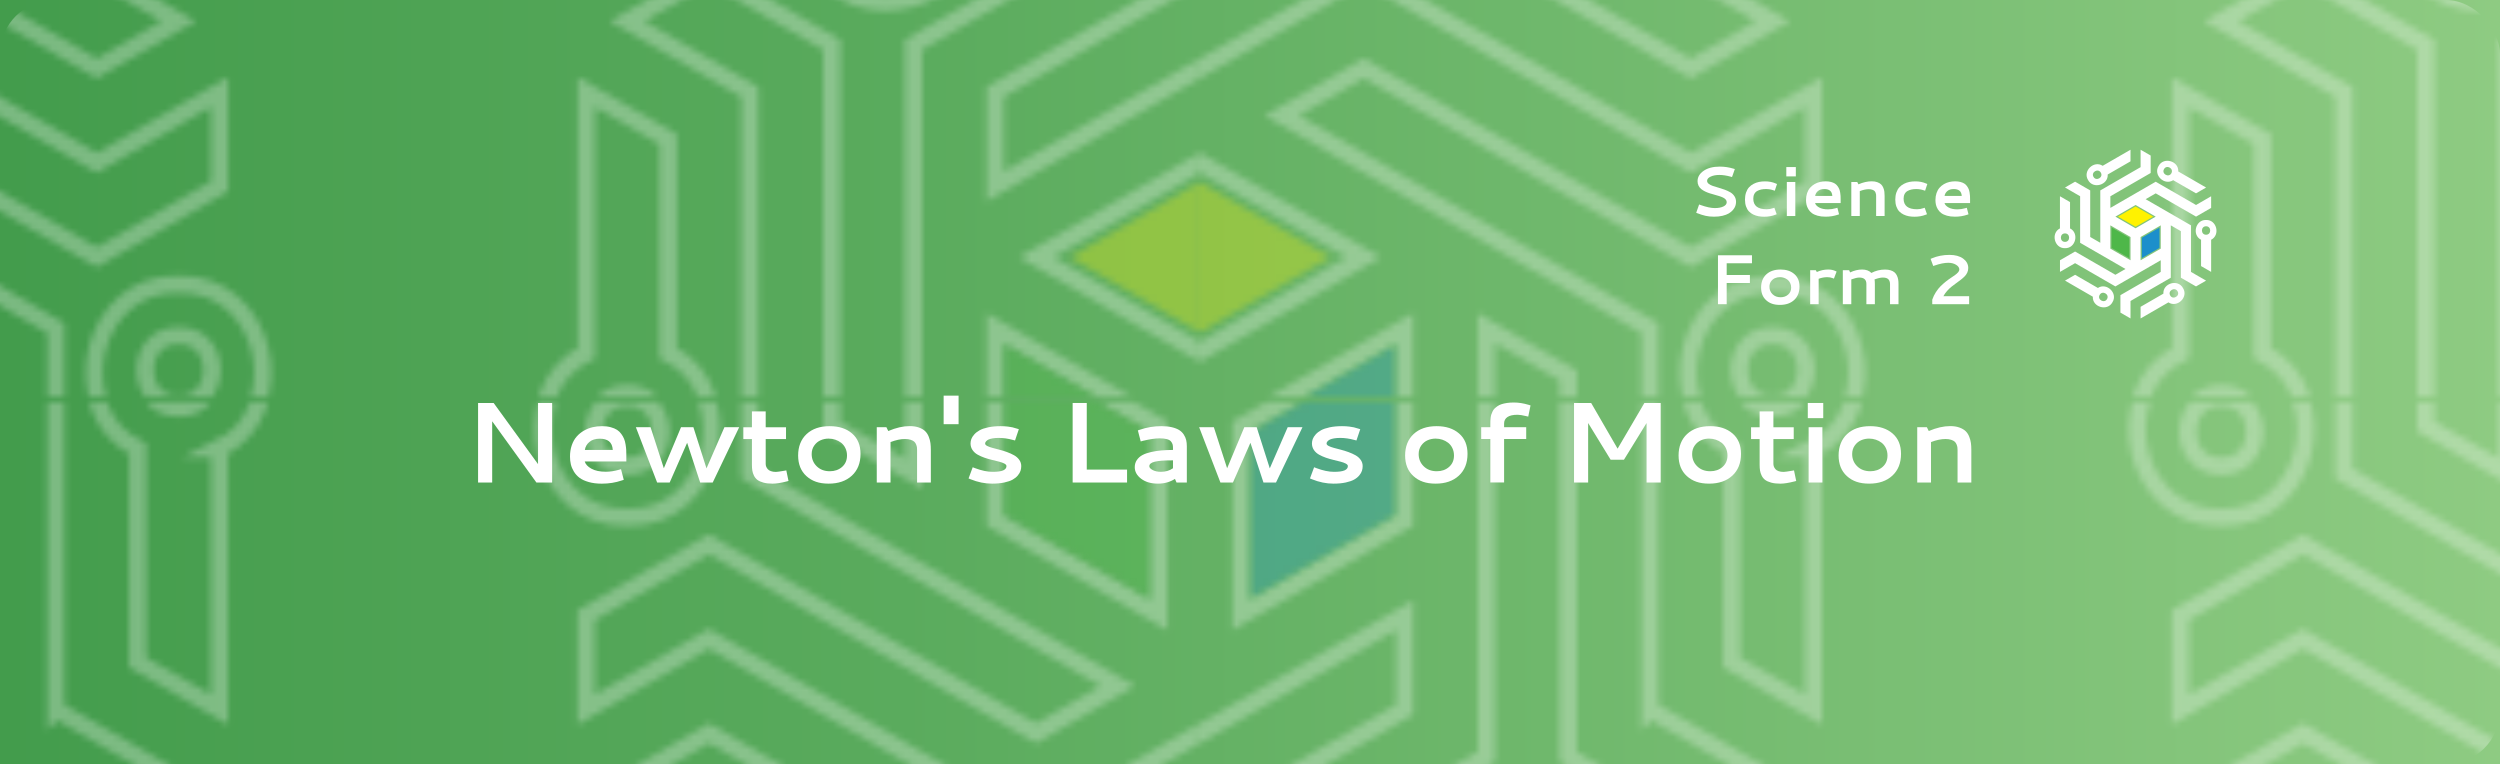 <?xml version="1.0" encoding="UTF-8"?><svg id="Layer_1" xmlns="http://www.w3.org/2000/svg" xmlns:xlink="http://www.w3.org/1999/xlink" viewBox="0 0 1700.79 520"><defs><style>.cls-1,.cls-2,.cls-3,.cls-4,.cls-5{fill:none;}.cls-2,.cls-3,.cls-4,.cls-5{stroke-miterlimit:10;}.cls-2,.cls-4,.cls-5{stroke:#fff;}.cls-2,.cls-6,.cls-7,.cls-8{fill-rule:evenodd;}.cls-9{fill:url(#linear-gradient);}.cls-10{clip-path:url(#clippath);}.cls-11,.cls-8{fill:#fff200;}.cls-12,.cls-7{fill:#fff;}.cls-13{fill:#fdfefe;}.cls-14{fill:#1c8fcb;}.cls-15{fill:#4eb749;}.cls-16{fill:#4db748;}.cls-17{fill:url(#New_Pattern_Swatch_7);}.cls-17,.cls-18{opacity:.3;}.cls-18{fill:url(#New_Pattern_Swatch_9);}.cls-19{fill:url(#New_Pattern_Swatch_6);opacity:.45;}.cls-20{fill:url(#New_Pattern_Swatch_2);}.cls-20,.cls-21,.cls-22{opacity:.5;}.cls-23{clip-path:url(#clippath-1);}.cls-24{clip-path:url(#clippath-4);}.cls-25{clip-path:url(#clippath-3);}.cls-26{clip-path:url(#clippath-2);}.cls-27{clip-path:url(#clippath-5);}.cls-28{filter:url(#drop-shadow-4);}.cls-21{fill:url(#New_Pattern_Swatch_7-2);}.cls-29{fill:url(#linear-gradient-3);}.cls-30{fill:url(#linear-gradient-2);}.cls-3{stroke:#000;}.cls-3,.cls-4{stroke-width:1.25px;}.cls-6{fill:#231f20;}.cls-22{fill:url(#New_Pattern_Swatch_12);}.cls-5{stroke-width:2.61px;}</style><symbol id="Mathematics_Form1_2" viewBox="0 0 353.94 114.79"><path class="cls-12" d="m16.1,11.49c3.11,0,6.18.46,9.21,1.38l.96.28-1.92,5.44-.89-.26c-2.83-.78-5.41-1.17-7.73-1.17s-4.26.38-5.89,1.12-2.45,1.71-2.45,2.88c0,.77.36,1.44,1.09,2.02s1.67,1.07,2.82,1.46,2.43.79,3.83,1.18,2.8.84,4.21,1.36,2.69,1.11,3.84,1.78,2.1,1.57,2.82,2.68,1.09,2.4,1.09,3.86c0,.94-.16,1.86-.48,2.78s-.86,1.82-1.62,2.71-1.7,1.67-2.81,2.33-2.54,1.2-4.27,1.62-3.66.62-5.8.62-4.07-.2-5.79-.6-3.54-.97-5.46-1.72l-.87-.33,1.99-5.67.91.35c3.95,1.41,7.21,2.11,9.77,2.11,2.41,0,4.36-.37,5.85-1.1s2.24-1.7,2.24-2.91c0-.67-.23-1.27-.68-1.8s-1.06-.98-1.83-1.35-1.64-.71-2.64-1.02-2.04-.62-3.13-.91-2.19-.62-3.28-.96-2.14-.76-3.13-1.24-1.87-1.03-2.64-1.64-1.38-1.37-1.83-2.29-.68-1.93-.68-3.06c0-2.81,1.38-5.17,4.14-7.08s6.43-2.86,11.03-2.86Z"/><path class="cls-12" d="m33.16,34.02c0-1.83.25-3.46.75-4.91s1.18-2.63,2.03-3.56,1.87-1.7,3.05-2.32,2.41-1.05,3.7-1.31,2.67-.39,4.14-.39c2.64,0,5.08.48,7.31,1.45l.82.35-1.52,4.57-.91-.3c-1.61-.56-3.31-.84-5.11-.84-1.17,0-2.24.1-3.2.3s-1.86.54-2.71,1-1.5,1.14-1.98,2.03-.71,1.96-.71,3.21c0,4.8,3.04,7.2,9.12,7.2,1.52,0,2.95-.24,4.31-.73l.91-.3,1.57,4.43-.87.33c-2.34.91-4.87,1.36-7.57,1.36-1.39,0-2.69-.11-3.9-.33s-2.39-.61-3.55-1.16-2.14-1.26-2.96-2.11-1.48-1.96-1.97-3.32-.74-2.91-.74-4.64Z"/><path class="cls-12" d="m61.29,11.8h6.47v6.35h-6.47v-6.35Zm.35,10.15h5.77v23.16h-5.77v-23.16Z"/><path class="cls-12" d="m88.08,21.5c1.34,0,2.55.14,3.62.43s1.95.66,2.65,1.1,1.3,1.02,1.8,1.73.89,1.39,1.16,2.04.47,1.43.62,2.33.24,1.67.27,2.3.05,1.37.05,2.23v2.62h-17.41c.33,1.16,1.26,2.16,2.79,3.01s3.55,1.28,6.05,1.28c1.77,0,3.56-.27,5.39-.8l.96-.28,1.15,4.45-.84.28c-2.61.89-5.39,1.34-8.34,1.34-2.06,0-3.89-.23-5.48-.68s-2.87-1.04-3.83-1.76-1.75-1.59-2.37-2.6-1.04-2.03-1.28-3.05-.35-2.1-.35-3.26c0-1.72.25-3.29.74-4.72s1.16-2.63,2.02-3.61,1.85-1.8,3-2.47,2.36-1.16,3.64-1.46,2.62-.46,4.01-.46Zm-.96,5.25c-1.8,0-3.23.45-4.31,1.35s-1.72,2.02-1.92,3.36h11.7c-.12-1.69-.66-2.89-1.59-3.62s-2.23-1.09-3.87-1.09Z"/><path class="cls-12" d="m105.52,21.95h4.03l.8,1.59c3.22-1.38,6.21-2.06,8.98-2.06,1.5,0,2.8.2,3.89.61s1.95.91,2.58,1.52,1.12,1.38,1.49,2.31.61,1.82.71,2.66.16,1.8.16,2.86v13.66h-5.77v-13.59c0-.44-.02-.82-.06-1.14s-.15-.72-.34-1.2-.45-.87-.77-1.17-.82-.57-1.49-.8-1.45-.34-2.36-.34c-1.83,0-3.86.43-6.09,1.29v16.95h-5.77v-23.16Z"/><path class="cls-12" d="m135.42,34.02c0-1.83.25-3.46.75-4.91s1.18-2.63,2.03-3.56,1.87-1.7,3.05-2.32,2.41-1.05,3.7-1.31,2.67-.39,4.14-.39c2.64,0,5.08.48,7.31,1.45l.82.35-1.52,4.57-.91-.3c-1.61-.56-3.31-.84-5.11-.84-1.17,0-2.24.1-3.2.3s-1.86.54-2.71,1-1.5,1.14-1.98,2.03-.71,1.96-.71,3.21c0,4.8,3.04,7.2,9.12,7.2,1.52,0,2.95-.24,4.31-.73l.91-.3,1.57,4.43-.87.33c-2.34.91-4.87,1.36-7.57,1.36-1.39,0-2.69-.11-3.9-.33s-2.39-.61-3.55-1.16-2.14-1.26-2.96-2.11-1.48-1.96-1.97-3.32-.74-2.91-.74-4.64Z"/><path class="cls-12" d="m176.13,21.5c1.34,0,2.55.14,3.62.43s1.95.66,2.65,1.1,1.3,1.02,1.8,1.73.89,1.39,1.16,2.04.47,1.43.62,2.33.24,1.67.27,2.3.05,1.37.05,2.23v2.62h-17.41c.33,1.16,1.26,2.16,2.79,3.01s3.55,1.28,6.05,1.28c1.77,0,3.56-.27,5.39-.8l.96-.28,1.15,4.45-.84.28c-2.61.89-5.39,1.34-8.34,1.34-2.06,0-3.89-.23-5.48-.68s-2.87-1.04-3.83-1.76-1.75-1.59-2.37-2.6-1.04-2.03-1.28-3.05-.35-2.1-.35-3.26c0-1.72.25-3.29.74-4.72s1.16-2.63,2.02-3.61,1.85-1.8,3-2.47,2.36-1.16,3.64-1.46,2.62-.46,4.01-.46Zm-.96,5.25c-1.8,0-3.23.45-4.31,1.35s-1.72,2.02-1.92,3.36h11.7c-.12-1.69-.66-2.89-1.59-3.62s-2.23-1.09-3.87-1.09Z"/><path class="cls-12" d="m20.72,77.24v7.99h15.8v5.44h-15.8v14.44h-5.93v-33.3h23.13v5.44h-17.2Z"/><path class="cls-12" d="m57.35,81.5c3.88,0,7,1.02,9.36,3.06s3.55,4.89,3.55,8.54c0,3.84-1.21,6.88-3.62,9.12s-5.66,3.35-9.74,3.35-6.97-1.05-9.29-3.15-3.48-4.99-3.48-8.66,1.18-6.75,3.55-8.95,5.59-3.3,9.67-3.3Zm-.38,5.2c-1.2,0-2.34.23-3.4.68s-1.96,1.19-2.68,2.2-1.09,2.21-1.09,3.59c0,2.03.7,3.74,2.11,5.12s3.23,2.07,5.48,2.07c2.05,0,3.76-.6,5.13-1.8s2.06-2.8,2.06-4.78c0-1.14-.23-2.18-.68-3.11s-1.05-1.68-1.78-2.24-1.55-.99-2.44-1.29-1.8-.45-2.72-.45Z"/><path class="cls-12" d="m82.05,83.19c2.44-1.12,5.04-1.69,7.8-1.69,1.77,0,3.38.34,4.83,1.01l.82.38-1.83,4.8-.91-.35c-1.09-.42-2.28-.63-3.56-.63-2.05,0-4.02.37-5.91,1.1v17.3h-5.77v-23.16h3.84l.68,1.24Z"/><path class="cls-12" d="m110.98,86.96c-1.34,0-3.17.42-5.48,1.27v16.88h-5.77v-23.16h4.29l.66,1.52c2.77-1.31,5.49-1.97,8.18-1.97s4.79.77,6.3,2.32c2.91-1.53,6.01-2.3,9.3-2.3,1.44,0,2.7.17,3.8.52s1.97.8,2.64,1.38,1.2,1.3,1.62,2.17.7,1.76.86,2.67.23,1.95.23,3.11v13.73h-5.77v-13.66c0-1.47-.39-2.58-1.16-3.34s-2.02-1.14-3.74-1.14c-1.45,0-3.33.42-5.62,1.27.14.81.21,1.91.21,3.3v13.57h-5.77v-13.76c0-2.92-1.59-4.38-4.78-4.38Z"/><path class="cls-12" d="m160.57,102.03c.62-1.83,1.45-3.54,2.47-5.13s2.09-2.95,3.21-4.05,2.29-2.14,3.5-3.11,2.37-1.8,3.45-2.51,2.05-1.38,2.93-2.02,1.57-1.26,2.09-1.88.77-1.23.77-1.84c0-1.22-.73-2.29-2.19-3.2s-3.25-1.37-5.36-1.37c-2.56,0-5.66.62-9.3,1.88l-.89.3-1.8-4.83.84-.38c3.67-1.56,7.68-2.34,12.02-2.34,3.91,0,7.01.85,9.3,2.54s3.45,3.82,3.45,6.39c0,1.11-.22,2.15-.67,3.12s-1.05,1.84-1.83,2.62-1.64,1.54-2.6,2.27-1.99,1.5-3.09,2.29-2.17,1.59-3.2,2.41-2.04,1.79-3.04,2.92-1.82,2.3-2.47,3.54h17.51v5.44h-25.1v-3.07Z"/><path class="cls-7" d="m281.74,51.46v15.83l13.71,7.92v-15.83c-2.28-1.32-11.27-6.51-13.71-7.92Zm20.57,23.75l13.71-7.92v-15.83c-2.5,1.44-11.38,6.57-13.71,7.92v15.83Zm10.28-29.69l-13.71-7.92c-2.15,1.24-11.78,6.8-13.71,7.92,2.5,1.44,11.38,6.57,13.71,7.92,2.28-1.32,11.27-6.51,13.71-7.92Zm-6.86-11.88c9.42,5.44,21.54,12.44,30.85,17.81v31.67c3.05,1.76,7.23,4.17,10.28,5.94-1.71.99-5.15,2.97-6.86,3.96-3.05-1.76-7.23-4.17-10.28-5.94,0-10.4,0-21.27,0-31.67-1.89-1.09-4.98-2.88-6.86-3.96v35.63c-9.01,5.2-18.42,10.63-27.42,15.83v11.87c-1.71-.99-5.15-2.97-6.86-3.96v-11.88c9.01-5.2,18.42-10.63,27.43-15.83v-7.92c-9.43,5.44-21.52,12.43-30.85,17.81-9.01-5.2-18.42-10.63-27.42-15.83-3.05,1.76-7.23,4.17-10.28,5.94v-7.92c3.05-1.76,7.23-4.17,10.28-5.94,9.01,5.2,18.42,10.63,27.42,15.83,1.71-.99,5.15-2.97,6.86-3.96l-30.85-17.81v-31.67c-3.05-1.76-7.23-4.17-10.28-5.94,1.71-.99,5.15-2.97,6.86-3.96,3.05,1.76,7.23,4.17,10.28,5.94v31.67c1.71.99,5.15,2.97,6.86,3.96v-15.83h0v-19.79c9.01-5.2,18.42-10.63,27.42-15.83V0c1.71.99,5.15,2.97,6.86,3.96v11.87c-9.01,5.2-18.42,10.63-27.42,15.83v5.95h0v1.97c9.9-5.72,20.98-12.11,30.85-17.81,9.01,5.2,18.42,10.63,27.42,15.83,3.05-1.76,7.23-4.17,10.28-5.94v7.92c-3.05,1.76-7.23,4.17-10.28,5.94-9.01-5.2-18.42-10.63-27.42-15.83-1.71.99-5.15,2.97-6.86,3.96Zm18.77-12.92c-5.94,3.93-13.78-3.52-9.93-9.69,3.42-6.42,13.8-3.36,13.36,3.75,6.13,3.54,12.81,7.4,18.94,10.94-1.71.99-5.15,2.97-6.86,3.96-4.95-2.86-10.57-6.1-15.52-8.96Zm18.94,40.52c-6.37-3.18-3.84-13.7,3.43-13.45,7.27-.25,9.8,10.27,3.43,13.45,0,7.08,0,14.79,0,21.87-1.71-.99-5.15-2.97-6.86-3.96v-17.92Zm-25.62,36.67c-.44-7.11,9.94-10.17,13.36-3.75,3.85,6.17-3.99,13.63-9.93,9.69-6.13,3.54-12.81,7.4-18.94,10.94v-7.92c4.95-2.86,10.57-6.1,15.52-8.96Zm-44.57-3.86c5.94-3.93,13.78,3.52,9.93,9.69-3.42,6.42-13.8,3.36-13.36-3.75-6.13-3.54-12.81-7.4-18.94-10.94,1.71-.99,5.15-2.97,6.86-3.96,4.95,2.86,10.57,6.1,15.52,8.96Zm-18.94-40.52c6.37,3.18,3.84,13.7-3.43,13.45-7.27.25-9.8-10.27-3.43-13.45v-21.87c1.71.99,5.15,2.97,6.86,3.96,0,5.72,0,12.2,0,17.92Zm-3.43,3.41c3.73-.05,3.73,5.8,0,5.75-3.73.05-3.73-5.8,0-5.75Zm24.38-41.34c1.91,3.2-3.16,6.13-4.98,2.87-1.91-3.2,3.16-6.13,4.98-2.87Zm47.99.44c-1.82,3.26-6.89.33-4.98-2.87,1.82-3.26,6.89-.33,4.98,2.87Zm23.61,41.79c-3.73.05-3.73-5.8,0-5.75,3.73-.05,3.73,5.8,0,5.75Zm-24.38,41.34c-1.91-3.2,3.16-6.13,4.98-2.87,1.91,3.2-3.16,6.13-4.98,2.87Zm-47.99-.44c1.82-3.26,6.89-.33,4.98,2.87-1.82,3.26-6.89.33-4.98-2.87Zm5.44-81.86c4.95-2.86,10.57-6.1,15.52-8.96V0c-6.13,3.54-12.81,7.4-18.94,10.94-5.94-3.93-13.78,3.52-9.93,9.69,3.42,6.42,13.8,3.35,13.36-3.76Z"/><path class="cls-15" d="m282.6,66.79l11.98,6.92v-13.84l-11.98-6.92v13.84Z"/><polygon class="cls-8" points="286.9 45.52 298.88 38.6 310.86 45.52 298.88 52.44 286.9 45.52"/><polygon class="cls-14" points="303.17 59.88 303.17 73.71 315.15 66.79 315.15 52.96 303.17 59.88"/></symbol><clipPath id="clippath"><rect class="cls-1" x="0" y="-649.01" width="1700.79" height="520" rx="36.95" ry="36.95"/></clipPath><pattern id="New_Pattern_Swatch_7" x="0" y="0" width="314.72" height="531.21" patternTransform="translate(21619.98 16674.43) scale(4.5)" patternUnits="userSpaceOnUse" viewBox="0 0 314.72 531.21"><rect class="cls-1" y="0" width="314.72" height="531.21"/><path class="cls-3" d="m110.16,611.2c7.92,4.58,18.76,10.83,26.68,15.41-4.43,2.56-13.36,7.71-17.79,10.27-7.92-4.58-18.76-10.83-26.69-15.41,0-26.99,0-55.18,0-82.17-4.92-2.84-12.92-7.46-17.79-10.27v92.44c-23.37,13.5-47.79,27.59-71.16,41.09v30.81c-4.43-2.56-13.36-7.71-17.79-10.27v-30.81c23.37-13.49,47.79-27.59,71.16-41.09v-20.54c-24.47,14.13-55.85,32.24-80.06,46.22-23.37-13.49-47.79-27.59-71.16-41.08-7.92,4.58-18.76,10.83-26.69,15.41v-20.54c7.92-4.58,18.76-10.83,26.69-15.41,23.37,13.49,47.79,27.59,71.16,41.08,4.43-2.56,13.36-7.71,17.79-10.27l-80.06-46.22v-82.17c-7.92-4.58-18.76-10.83-26.69-15.41,4.43-2.56,13.36-7.71,17.79-10.27,7.92,4.57,18.76,10.83,26.68,15.41v82.17c4.44,2.56,13.36,7.71,17.79,10.27v-41.09h0v-51.36c23.37-13.5,47.79-27.59,71.16-41.09v-30.81c4.43,2.56,13.36,7.71,17.79,10.27v30.81c-23.37,13.5-47.79,27.59-71.16,41.09v15.43h0v5.11c25.7-14.84,54.43-31.43,80.05-46.22,23.37,13.49,47.79,27.59,71.16,41.08,7.92-4.58,18.76-10.83,26.68-15.41v20.54c-7.92,4.58-18.76,10.83-26.68,15.41-23.37-13.49-47.79-27.59-71.16-41.08-4.43,2.56-13.36,7.71-17.79,10.27,24.43,14.11,55.89,32.27,80.06,46.22v82.17ZM3.42,549.57c-5.92-3.41-29.24-16.88-35.58-20.54v41.09l35.58,20.54v-41.09Zm8.89-15.41c5.91-3.41,29.24-16.88,35.58-20.54l-35.58-20.54c-5.57,3.22-30.56,17.64-35.58,20.54,6.48,3.74,29.54,17.05,35.58,20.54Zm44.47-5.14c-6.48,3.74-29.54,17.05-35.58,20.54v41.09l35.58-20.54v-41.08Z"/><path class="cls-4" d="m53.03,424.14c8.87-16.65,35.8-8.71,34.66,9.74,15.9,9.18,33.24,19.19,49.15,28.38-4.43,2.56-13.36,7.71-17.79,10.27-12.85-7.42-27.42-15.83-40.26-23.24-15.41,10.2-35.76-9.14-25.77-25.15Zm22.55,13.02c4.96-8.31-8.2-15.91-12.92-7.46-4.96,8.31,8.2,15.91,12.92,7.46Z"/><path class="cls-11" d="m145.74,554.44c0,18.36,0,38.39,0,56.76-4.43-2.56-13.36-7.71-17.79-10.27v-46.49c-16.54-8.24-9.97-35.54,8.9-34.89,18.86-.65,25.44,26.65,8.89,34.89Zm-8.9-23.77c-9.68-.14-9.68,15.06,0,14.92,9.68.14,9.68-15.06,0-14.92Z"/><path class="cls-14" d="m75.58,437.16c4.96-8.31-8.2-15.91-12.92-7.46-4.96,8.31,8.2,15.91,12.92,7.46Z"/><path class="cls-16" d="m-71.5,449.03c-9.99-16.01,10.36-35.35,25.77-25.15,15.9-9.18,33.24-19.19,49.16-28.38v20.54c-12.84,7.41-27.43,15.83-40.26,23.24,1.14,18.45-25.8,26.4-34.66,9.74Zm9.63-5.56c4.72,8.45,17.88.85,12.92-7.46-4.72-8.45-17.88-.85-12.92,7.46Z"/><path class="cls-11" d="m12.32,497.31l-2.05,1.18c-6.69,3.86-19.18,11.08-26.2,15.12l9.57,5.53,18.67,10.78,28.24-16.31-28.24-16.31Z"/><path class="cls-3" d="m424.88,611.2c7.92,4.58,18.76,10.83,26.68,15.41-4.43,2.56-13.36,7.71-17.79,10.27-7.92-4.58-18.76-10.83-26.69-15.41,0-26.99,0-55.18,0-82.17-4.92-2.84-12.92-7.46-17.79-10.27v92.44c-23.37,13.5-47.79,27.59-71.16,41.09v30.81c-4.43-2.56-13.36-7.71-17.79-10.27v-30.81c23.37-13.49,47.79-27.59,71.16-41.09v-20.54c-24.47,14.13-55.85,32.24-80.06,46.22-23.37-13.49-47.79-27.59-71.16-41.08-7.92,4.58-18.76,10.83-26.69,15.41v-20.54c7.92-4.58,18.76-10.83,26.69-15.41,23.37,13.49,47.79,27.59,71.16,41.08,4.43-2.56,13.36-7.71,17.79-10.27l-80.06-46.22v-82.17c-7.92-4.58-18.76-10.83-26.69-15.41,4.43-2.56,13.36-7.71,17.79-10.27,7.92,4.57,18.76,10.83,26.68,15.41v82.17c4.44,2.56,13.36,7.71,17.79,10.27v-41.09h0v-51.36c23.37-13.5,47.79-27.59,71.16-41.09v-30.81c4.43,2.56,13.36,7.71,17.79,10.27v30.81c-23.37,13.5-47.79,27.59-71.16,41.09v15.43h0v5.11c25.7-14.84,54.43-31.43,80.05-46.22,23.37,13.49,47.79,27.59,71.16,41.08,7.92-4.58,18.76-10.83,26.68-15.41v20.54c-7.92,4.58-18.76,10.83-26.68,15.41-23.37-13.49-47.79-27.59-71.16-41.08-4.43,2.56-13.36,7.71-17.79,10.27,24.43,14.11,55.89,32.27,80.06,46.22v82.17Zm-106.74-61.63c-5.92-3.41-29.24-16.88-35.58-20.54v41.09l35.58,20.54v-41.09Zm8.89-15.41c5.91-3.41,29.24-16.88,35.58-20.54l-35.58-20.54c-5.57,3.22-30.56,17.64-35.58,20.54,6.48,3.74,29.54,17.05,35.58,20.54Zm44.47-5.14c-6.48,3.74-29.54,17.05-35.58,20.54v41.09l35.58-20.54v-41.08Z"/><path class="cls-4" d="m202.51,569.32c-18.86.65-25.44-26.65-8.89-34.89v-56.76c4.43,2.56,13.36,7.71,17.79,10.27,0,14.84,0,31.67,0,46.49,16.54,8.24,9.97,35.54-8.9,34.89Zm0-11.12c9.68.14,9.68-15.06,0-14.92-9.68-.14-9.68,15.06,0,14.92Z"/><path class="cls-16" d="m243.22,449.03c-9.99-16.01,10.36-35.35,25.77-25.15,15.9-9.18,33.24-19.19,49.16-28.38v20.54c-12.84,7.41-27.43,15.83-40.26,23.24,1.14,18.45-25.8,26.4-34.66,9.74Zm9.63-5.56c4.72,8.45,17.88.85,12.92-7.46-4.72-8.45-17.88-.85-12.92,7.46Z"/><path class="cls-11" d="m327.04,497.31l-2.05,1.18c-6.69,3.86-19.18,11.08-26.2,15.12l9.57,5.53,18.67,10.78,28.24-16.31-28.24-16.31Z"/><path class="cls-3" d="m267.52,345.59c7.92,4.58,18.76,10.83,26.68,15.41-4.43,2.56-13.36,7.71-17.79,10.27-7.92-4.58-18.76-10.83-26.69-15.41,0-26.99,0-55.18,0-82.17-4.92-2.84-12.92-7.46-17.79-10.27v92.44c-23.37,13.5-47.79,27.59-71.16,41.09v30.81c-4.43-2.56-13.36-7.71-17.79-10.27v-30.81c23.37-13.49,47.79-27.59,71.16-41.09v-20.54c-24.47,14.13-55.85,32.24-80.06,46.22-23.37-13.49-47.79-27.59-71.16-41.08-7.92,4.58-18.76,10.83-26.69,15.41v-20.54c7.92-4.58,18.76-10.83,26.69-15.41,23.37,13.49,47.79,27.59,71.16,41.08,4.43-2.56,13.36-7.71,17.79-10.27l-80.06-46.22v-82.17c-7.92-4.58-18.76-10.83-26.69-15.41,4.43-2.56,13.36-7.71,17.79-10.27,7.92,4.57,18.76,10.83,26.68,15.41v82.17c4.44,2.56,13.36,7.71,17.79,10.27v-41.09h0v-51.36c23.37-13.5,47.79-27.59,71.16-41.09v-30.81c4.43,2.56,13.36,7.71,17.79,10.27v30.81c-23.37,13.5-47.79,27.59-71.16,41.09v15.43h0v5.11c25.7-14.84,54.43-31.43,80.05-46.22,23.37,13.49,47.79,27.59,71.16,41.08,7.92-4.58,18.76-10.83,26.68-15.41v20.54c-7.92,4.58-18.76,10.83-26.68,15.41-23.37-13.49-47.79-27.59-71.16-41.08-4.43,2.56-13.36,7.71-17.79,10.27,24.43,14.11,55.89,32.27,80.06,46.22v82.17Zm-106.74-61.63c-5.92-3.41-29.24-16.88-35.58-20.54v41.09l35.58,20.54v-41.09Zm8.89-15.41c5.91-3.41,29.24-16.88,35.58-20.54l-35.58-20.54c-5.57,3.22-30.56,17.64-35.58,20.54,6.48,3.74,29.54,17.05,35.58,20.54Zm44.47-5.14c-6.48,3.74-29.54,17.05-35.58,20.54v41.09l35.58-20.54v-41.08Z"/><path class="cls-4" d="m210.39,158.54c8.87-16.65,35.8-8.71,34.66,9.74,15.9,9.18,33.24,19.19,49.15,28.38-4.43,2.56-13.36,7.71-17.79,10.27-12.85-7.42-27.42-15.83-40.26-23.24-15.41,10.2-35.76-9.14-25.77-25.15Zm22.55,13.02c4.96-8.31-8.2-15.91-12.92-7.46-4.96,8.31,8.2,15.91,12.92,7.46Z"/><path class="cls-11" d="m303.1,288.83c0,18.36,0,38.39,0,56.76-4.43-2.56-13.36-7.71-17.79-10.27v-46.49c-16.54-8.24-9.97-35.54,8.9-34.89,18.86-.65,25.44,26.65,8.89,34.89Zm-8.9-23.77c-9.68-.14-9.68,15.06,0,14.92,9.68.14,9.68-15.06,0-14.92Z"/><path class="cls-4" d="m253.5,374.23c9.99,16.01-10.36,35.35-25.77,25.15-15.9,9.18-33.25,19.19-49.15,28.38v-20.54c12.85-7.42,27.42-15.83,40.26-23.24-1.13-18.45,25.79-26.4,34.66-9.74Zm-9.63,5.56c-4.72-8.45-17.88-.85-12.92,7.46,4.72,8.45,17.88.85,12.92-7.46Z"/><path class="cls-14" d="m128.97,399.12c-8.87,16.65-35.8,8.71-34.66-9.74-15.9-9.18-33.24-19.2-49.16-28.38,4.43-2.56,13.36-7.71,17.79-10.27,12.85,7.42,27.42,15.83,40.26,23.24,15.41-10.2,35.76,9.14,25.77,25.15Zm-22.55-13.02c-4.96,8.31,8.2,15.91,12.92,7.46,4.96-8.31-8.2-15.91-12.92-7.46Z"/><path class="cls-4" d="m45.15,303.72c-18.86.65-25.44-26.65-8.89-34.89v-56.76c4.43,2.56,13.36,7.71,17.79,10.27,0,14.84,0,31.67,0,46.49,16.54,8.24,9.97,35.54-8.9,34.89Zm0-11.12c9.68.14,9.68-15.06,0-14.92-9.68-.14-9.68,15.06,0,14.92Z"/><path class="cls-11" d="m45.15,277.68c-9.68-.14-9.68,15.06,0,14.92,9.68.14,9.68-15.06,0-14.92Z"/><path class="cls-14" d="m232.94,171.56c4.96-8.31-8.2-15.91-12.92-7.46-4.96,8.31,8.2,15.91,12.92,7.46Z"/><path class="cls-16" d="m230.95,387.25c4.72,8.45,17.88.85,12.92-7.46-4.72-8.45-17.88-.85-12.92,7.46Z"/><path class="cls-16" d="m85.86,183.43c-9.99-16.01,10.36-35.35,25.77-25.15,15.9-9.18,33.24-19.19,49.16-28.38v20.54c-12.84,7.41-27.43,15.83-40.26,23.24,1.14,18.45-25.8,26.4-34.66,9.74Zm9.63-5.56c4.72,8.45,17.88.85,12.92-7.46-4.72-8.45-17.88-.85-12.92,7.46Z"/><polygon class="cls-15" points="158.54 285.26 127.45 267.31 127.45 303.21 158.54 321.16 158.54 285.26"/><polygon class="cls-14" points="211.91 267.31 180.82 285.26 180.82 321.16 211.91 303.21 211.91 267.31"/><path class="cls-11" d="m169.68,231.71l-2.05,1.18c-6.69,3.86-19.18,11.08-26.2,15.12l9.57,5.53,18.67,10.78,28.24-16.31-28.24-16.31Z"/><path class="cls-3" d="m110.16,79.99c7.92,4.58,18.76,10.83,26.68,15.41-4.43,2.56-13.36,7.71-17.79,10.27-7.92-4.58-18.76-10.83-26.69-15.41,0-26.99,0-55.18,0-82.17-4.92-2.84-12.92-7.46-17.79-10.27v92.44c-23.37,13.5-47.79,27.59-71.16,41.09v30.81c-4.43-2.56-13.36-7.71-17.79-10.27v-30.81c23.37-13.49,47.79-27.59,71.16-41.09v-20.54C32.32,73.57.94,91.69-23.26,105.66c-23.37-13.49-47.79-27.59-71.16-41.08-7.92,4.58-18.76,10.83-26.69,15.41v-20.54c7.92-4.58,18.76-10.83,26.69-15.41,23.37,13.49,47.79,27.59,71.16,41.08,4.43-2.56,13.36-7.71,17.79-10.27L-85.53,28.63V-53.54c-7.92-4.58-18.76-10.83-26.69-15.41,4.43-2.56,13.36-7.71,17.79-10.27,7.92,4.57,18.76,10.83,26.68,15.41V18.36c4.44,2.56,13.36,7.71,17.79,10.27V-12.45h0v-51.36c23.37-13.5,47.79-27.59,71.16-41.09v-30.81c4.43,2.56,13.36,7.71,17.79,10.27v30.81c-23.37,13.5-47.79,27.59-71.16,41.09v15.43h0v5.11c25.7-14.84,54.43-31.43,80.05-46.22,23.37,13.49,47.79,27.59,71.16,41.08,7.92-4.58,18.76-10.83,26.68-15.41v20.54c-7.92,4.58-18.76,10.83-26.68,15.41-23.37-13.49-47.79-27.59-71.16-41.08-4.43,2.56-13.36,7.71-17.79,10.27C54.54-34.3,85.99-16.14,110.16-2.18v82.17ZM3.42,18.36C-2.49,14.95-25.82,1.48-32.15-2.18v41.09L3.42,59.45V18.36ZM12.32,2.95C18.23-.46,41.56-13.93,47.9-17.59L12.32-38.13c-5.57,3.22-30.56,17.64-35.58,20.54C-16.79-13.85,6.28-.53,12.32,2.95ZM56.79-2.18c-6.48,3.74-29.54,17.05-35.58,20.54v41.09l35.58-20.54V-2.18Z"/><path class="cls-11" d="m145.74,23.23c0,18.36,0,38.39,0,56.76-4.43-2.56-13.36-7.71-17.79-10.27V23.23c-16.54-8.24-9.97-35.54,8.9-34.89,18.86-.65,25.44,26.65,8.89,34.89ZM136.85-.54c-9.68-.14-9.68,15.06,0,14.92,9.68.14,9.68-15.06,0-14.92Z"/><path class="cls-4" d="m96.14,108.63c9.99,16.01-10.36,35.35-25.77,25.15-15.9,9.18-33.25,19.19-49.15,28.38v-20.54c12.85-7.42,27.42-15.83,40.26-23.24-1.13-18.45,25.79-26.4,34.66-9.74Zm-9.63,5.56c-4.72-8.45-17.88-.85-12.92,7.46,4.72,8.45,17.88.85,12.92-7.46Z"/><path class="cls-16" d="m73.59,121.65c4.72,8.45,17.88.85,12.92-7.46-4.72-8.45-17.88-.85-12.92,7.46Z"/><polygon class="cls-15" points="1.18 19.66 -29.91 1.71 -29.91 37.61 1.18 55.56 1.18 19.66"/><polygon class="cls-14" points="54.55 1.71 23.46 19.66 23.46 55.56 54.55 37.61 54.55 1.71"/><path class="cls-3" d="m424.88,79.99c7.92,4.58,18.76,10.83,26.68,15.41-4.43,2.56-13.36,7.71-17.79,10.27-7.92-4.58-18.76-10.83-26.69-15.41,0-26.99,0-55.18,0-82.17-4.92-2.84-12.92-7.46-17.79-10.27v92.44c-23.37,13.5-47.79,27.59-71.16,41.09v30.81c-4.43-2.56-13.36-7.71-17.79-10.27v-30.81c23.37-13.49,47.79-27.59,71.16-41.09v-20.54c-24.47,14.13-55.85,32.24-80.06,46.22-23.37-13.49-47.79-27.59-71.16-41.08-7.92,4.58-18.76,10.83-26.69,15.41v-20.54c7.92-4.58,18.76-10.83,26.69-15.41,23.37,13.49,47.79,27.59,71.16,41.08,4.43-2.56,13.36-7.71,17.79-10.27l-80.06-46.22V-53.54c-7.92-4.58-18.76-10.83-26.69-15.41,4.43-2.56,13.36-7.71,17.79-10.27,7.92,4.57,18.76,10.83,26.68,15.41V18.36c4.44,2.56,13.36,7.71,17.79,10.27V-12.45h0v-51.36c23.37-13.5,47.79-27.59,71.16-41.09v-30.81c4.43,2.56,13.36,7.71,17.79,10.27v30.81c-23.37,13.5-47.79,27.59-71.16,41.09v15.43h0v5.11c25.7-14.84,54.43-31.43,80.05-46.22,23.37,13.49,47.79,27.59,71.16,41.08,7.92-4.58,18.76-10.83,26.68-15.41v20.54c-7.92,4.58-18.76,10.83-26.68,15.41-23.37-13.49-47.79-27.59-71.16-41.08-4.43,2.56-13.36,7.71-17.79,10.27,24.43,14.11,55.89,32.27,80.06,46.22v82.17Zm-106.74-61.63c-5.92-3.41-29.24-16.88-35.58-20.54v41.09l35.58,20.54V18.36Zm8.89-15.41c5.91-3.41,29.24-16.88,35.58-20.54l-35.58-20.54c-5.57,3.22-30.56,17.64-35.58,20.54,6.48,3.74,29.54,17.05,35.58,20.54Zm44.47-5.14c-6.48,3.74-29.54,17.05-35.58,20.54v41.09l35.58-20.54V-2.18Z"/><path class="cls-14" d="m286.33,133.52c-8.87,16.65-35.8,8.71-34.66-9.74-15.9-9.18-33.24-19.2-49.16-28.38,4.43-2.56,13.36-7.71,17.79-10.27,12.85,7.42,27.42,15.83,40.26,23.24,15.41-10.2,35.76,9.14,25.77,25.15Zm-22.55-13.02c-4.96,8.31,8.2,15.91,12.92,7.46,4.96-8.31-8.2-15.91-12.92-7.46Z"/><path class="cls-4" d="m202.51,38.11c-18.86.65-25.44-26.65-8.89-34.89v-56.76c4.43,2.56,13.36,7.71,17.79,10.27,0,14.84,0,31.67,0,46.49,16.54,8.24,9.97,35.54-8.9,34.89Zm0-11.12c9.68.14,9.68-15.06,0-14.92-9.68-.14-9.68,15.06,0,14.92Z"/><path class="cls-11" d="m202.51,12.07c-9.68-.14-9.68,15.06,0,14.92,9.68.14,9.68-15.06,0-14.92Z"/><polygon class="cls-15" points="315.9 19.66 284.81 1.71 284.81 37.61 315.9 55.56 315.9 19.66"/></pattern><clipPath id="clippath-1"><rect class="cls-1" x="-1698.52" y="-649.01" width="1656.96" height="331.19"/></clipPath><pattern id="New_Pattern_Swatch_7-2" patternTransform="translate(11626.61 9180.13) scale(2.91)" xlink:href="#New_Pattern_Swatch_7"/><clipPath id="clippath-2"><rect class="cls-1" x="-1698.52" y="0" width="1656.96" height="331.19"/></clipPath><pattern id="New_Pattern_Swatch_12" x="0" y="0" width="293.2" height="294.09" patternTransform="translate(11500.35 8475.79) scale(2.91)" patternUnits="userSpaceOnUse" viewBox="0 0 293.2 294.09"><rect class="cls-1" y="0" width="293.2" height="294.09"/><path class="cls-4" d="m226.24,205.34c-7.22-26.96-16.62-62.04-23.93-89.29,4.94,1.33,14.9,3.99,19.84,5.32,6.98,26.07,14.28,53.3,21.27,79.37,8.84,2.37,20.92,5.61,29.76,7.98l14.53-14.53c-8.84-2.37-20.92-5.61-29.76-7.98-6.98-26.07-14.28-53.3-21.27-79.37-28.58-7.66-60.62-16.24-89.29-23.92l3.61-3.61h0c2.34-2.34,8.49-8.49,10.91-10.91,26.07,6.98,53.3,14.28,79.37,21.27,6.47-6.47,15.32-15.32,21.79-21.79-1.32-4.94-3.99-14.9-5.32-19.84-6.47,6.47-15.32,15.32-21.79,21.79-26.07-6.98-53.3-14.28-79.37-21.27-11.64,11.64-24.67,24.67-36.31,36.31h0s-29.05,29.05-29.05,29.05c-1.32-4.95-3.99-14.9-5.32-19.85l58.1-58.1c-2.37-8.84-5.61-20.92-7.97-29.76-4.94-1.32-14.9-3.99-19.84-5.32,2.37,8.84,5.61,20.93,7.97,29.76-19.08,19.08-39.02,39.02-58.1,58.1l23.93,89.29c-4.94-1.33-14.9-3.99-19.84-5.32-6.98-26.07-14.28-53.3-21.27-79.37-8.84-2.37-20.92-5.61-29.76-7.98-3.62,3.62-10.9,10.9-14.52,14.52,8.84,2.37,20.92,5.61,29.76,7.98,6.98,26.07,14.28,53.3,21.27,79.37,27,7.24,62,16.61,89.29,23.93l-14.52,14.52c-26.07-6.98-53.3-14.28-79.37-21.27l-21.79,21.79c1.32,4.94,3.99,14.9,5.32,19.84,6.47-6.47,15.32-15.32,21.79-21.79,26.07,6.98,53.3,14.28,79.37,21.27,18.83-18.83,46.56-46.56,65.36-65.36,1.45,5.43,3.85,14.36,5.32,19.84-19.08,19.08-39.02,39.02-58.1,58.1,2.37,8.84,5.61,20.93,7.98,29.76,4.94,1.33,14.9,3.99,19.84,5.32-2.37-8.84-5.61-20.93-7.97-29.76,19.08-19.08,39.02-39.02,58.1-58.1Zm-119.05-31.9l-10.63-39.68,29.05-29.05c1.89,7.07,8.86,33.08,10.63,39.68-4.93,4.93-23.76,23.76-29.05,29.05Zm35.6-73.34c5.6,1.5,33.47,8.97,39.68,10.63l10.63,39.68c-7.07-1.89-33.09-8.87-39.68-10.63-1.81-6.74-8.7-32.46-10.63-39.69Zm16.66,96.55l-39.68-10.63c5.18-5.18,24.22-24.22,29.05-29.05,6.74,1.81,32.46,8.7,39.68,10.63-7.77,7.77-21.15,21.15-29.05,29.05Z"/><path class="cls-4" d="m260.44,126.78c3.84,14.32,8.19,30.57,12.03,44.9,4.94,1.33,14.9,3.99,19.84,5.32-4.76-17.74-9.94-37.09-14.69-54.82,13.85-12.24.43-36.9-17.62-31.4-18.39,4.26-17.67,32.32.44,36Zm2.44-25.26c9.31-2.64,13.25,12.04,3.86,14.41-9.31,2.64-13.25-12.04-3.86-14.41Z"/><path class="cls-11" d="m251.81,217.5c-12.88-13.8-36.83.86-30.96,18.38l-32.87,32.87c1.32,4.94,3.99,14.9,5.32,19.84,12.99-12.99,27.15-27.15,40.13-40.13,17.53,5.87,32.17-18.08,18.38-30.96Zm-18.41,18.41c-6.94-6.74,3.81-17.49,10.55-10.55,6.94,6.74-3.81,17.49-10.55,10.55Z"/><path class="cls-4" d="m106.57,256.15c-14.32-3.84-30.57-8.19-44.9-12.03l-14.53,14.53c17.74,4.75,37.09,9.94,54.82,14.69,3.68,18.11,31.75,18.82,36,.44,5.51-18.05-19.16-31.47-31.4-17.62Zm6.25,10.88c2.37-9.39,17.05-5.45,14.41,3.86-2.37,9.38-17.05,5.45-14.41-3.86Z"/><path class="cls-14" d="m31.87,167.31c-3.84-14.32-8.19-30.57-12.03-44.9-4.94-1.33-14.9-3.99-19.84-5.32,4.76,17.74,9.94,37.09,14.69,54.82-13.85,12.24-.43,36.9,17.62,31.4,18.39-4.26,17.67-32.32-.44-36Zm-2.44,25.26c-9.31,2.64-13.25-12.04-3.86-14.41,9.31-2.64,13.25,12.04,3.86,14.41Z"/><path class="cls-4" d="m71.47,58.2c10.48-10.48,22.38-22.38,32.87-32.87-1.33-4.94-3.99-14.9-5.32-19.84-12.99,12.99-27.15,27.15-40.13,40.13-17.53-5.87-32.17,18.08-18.38,30.96,12.88,13.8,36.83-.86,30.96-18.38Zm-12.55-.03c6.94,6.74-3.81,17.49-10.55,10.55-6.94-6.74,3.81-17.49,10.55-10.55Z"/><path class="cls-11" d="m58.92,58.17c-6.74-6.95-17.49,3.81-10.55,10.55,6.74,6.94,17.49-3.81,10.55-10.55Z"/><path class="cls-14" d="m266.74,115.92c9.39-2.37,5.45-17.05-3.86-14.41-9.39,2.37-5.45,17.05,3.86,14.41Z"/><path class="cls-16" d="m112.82,267.03c-2.64,9.31,12.04,13.25,14.41,3.86,2.64-9.31-12.04-13.25-14.41-3.86Z"/><path class="cls-16" d="m185.75,37.94c14.31,3.83,30.58,8.19,44.9,12.03,3.62-3.62,10.91-10.91,14.53-14.53-17.75-4.76-37.09-9.94-54.82-14.69-3.68-18.11-31.75-18.82-36-.44-5.51,18.05,19.16,31.47,31.4,17.62Zm-6.25-10.88c-2.37,9.39-17.05,5.45-14.41-3.86,2.37-9.38,17.05-5.45,14.41,3.86Z"/><polygon class="cls-15" points="133.74 143.71 124.44 109.04 99.06 134.43 108.35 169.1 133.74 143.71"/><polygon class="cls-14" points="184.17 168.76 149.49 159.47 124.1 184.85 158.78 194.15 184.17 168.76"/><path class="cls-11" d="m179.48,113.72l-2.28-.61c-7.46-2-21.4-5.73-29.22-7.83l2.86,10.68,5.58,20.83,31.5,8.44-8.44-31.5Z"/></pattern><linearGradient id="linear-gradient" x1="0" y1="-7526.41" x2="1700.79" y2="-7526.41" gradientUnits="userSpaceOnUse"><stop offset="0" stop-color="#1ab3c1"/><stop offset=".65" stop-color="#10666a"/><stop offset="1" stop-color="#0c4040"/></linearGradient><clipPath id="clippath-3"><rect class="cls-9" x="0" y="-7786.41" width="1700.79" height="520" rx="-3373.21" ry="-3373.21"/></clipPath><pattern id="New_Pattern_Swatch_6" x="0" y="0" width="272.13" height="282.55" patternTransform="translate(-4161.35 1058.91) rotate(40.43) scale(9.36)" patternUnits="userSpaceOnUse" viewBox="0 0 272.13 282.55"><rect class="cls-1" y="0" width="272.13" height="282.55"/><path class="cls-2" d="m128.95,146.64v32.87l-28.46-16.43v-32.87c5.07,2.93,23.73,13.7,28.46,16.43Zm14.23,0c4.83-2.79,23.28-13.44,28.47-16.43v32.87l-28.47,16.43v-32.87Zm-7.12-12.33c-4.83-2.79-23.28-13.44-28.47-16.43,4.02-2.32,24.01-13.86,28.47-16.43l28.46,16.43c-5.07,2.93-23.73,13.7-28.46,16.43Zm28.47-49.3c18.7,10.8,38.23,22.07,56.93,32.87,6.34-3.66,15.01-8.66,21.35-12.33v-16.43c-6.34,3.66-15.01,8.66-21.35,12.33-18.7-10.8-38.23-22.07-56.93-32.87-20.5,11.83-43.48,25.11-64.04,36.98v-4.09h0v-12.35c18.7-10.8,38.23-22.07,56.93-32.87v-24.65c-3.55-2.05-10.68-6.17-14.23-8.22v24.65c-18.7,10.8-38.23,22.07-56.93,32.87v41.09h0v32.87c-3.55-2.05-10.69-6.17-14.24-8.22v-65.74c-6.34-3.66-15.01-8.67-21.35-12.33-3.55,2.05-10.69,6.17-14.23,8.22,6.34,3.66,15.01,8.67,21.35,12.33v65.74l64.05,36.98c-3.55,2.05-10.69,6.17-14.23,8.22-18.7-10.8-38.23-22.07-56.93-32.87-6.34,3.66-15.01,8.66-21.35,12.33v16.43c6.34-3.66,15.01-8.66,21.35-12.33,18.7,10.8,38.23,22.07,56.93,32.87,19.37-11.18,44.47-25.67,64.05-36.98v16.43c-18.7,10.8-38.23,22.07-56.93,32.87v24.65c3.55,2.05,10.69,6.17,14.23,8.22v-24.65c18.7-10.8,38.23-22.07,56.93-32.87v-73.95c3.89,2.25,10.3,5.95,14.23,8.22,0,21.59,0,44.15,0,65.74,6.34,3.66,15.01,8.67,21.35,12.33,3.55-2.05,10.69-6.17,14.23-8.22-6.34-3.66-15.01-8.67-21.35-12.33v-65.74c-19.34-11.16-44.5-25.69-64.05-36.98,3.55-2.05,10.69-6.17,14.23-8.22Zm56.93,0c3.55-2.05,10.69-6.17,14.23-8.22-12.73-7.35-26.6-15.36-39.32-22.7.91-14.76-20.64-21.12-27.73-7.79-7.99,12.81,8.29,28.28,20.62,20.12,10.27,5.93,21.93,12.66,32.21,18.6Zm7.12,102.71c3.55,2.05,10.69,6.17,14.23,8.22,0-14.7,0-30.72,0-45.41,13.24-6.59,7.97-28.43-7.12-27.91-15.09-.52-20.35,21.32-7.12,27.91v37.19Zm-85.39,57.52v16.43c12.73-7.35,26.6-15.36,39.32-22.7,12.33,8.17,28.61-7.31,20.62-20.12-7.1-13.33-28.64-6.96-27.73,7.79-10.27,5.93-21.93,12.66-32.21,18.59Zm-92.51-45.19c-3.55,2.05-10.69,6.17-14.23,8.22,12.73,7.35,26.6,15.36,39.33,22.7-.91,14.76,20.64,21.12,27.73,7.79,7.99-12.81-8.29-28.28-20.62-20.12-10.27-5.93-21.93-12.66-32.21-18.6Zm-7.12-102.71c-3.55-2.05-10.69-6.17-14.23-8.22v45.41c-13.24,6.59-7.97,28.43,7.12,27.91,15.09.52,20.35-21.32,7.12-27.91,0-11.86,0-25.32,0-37.19Zm-7.12,56.21c7.74.11,7.74-12.05,0-11.94-7.74-.11-7.74,12.05,0,11.94Zm40.27-91.79c3.77,6.76,14.31.68,10.34-5.97-3.77-6.76-14.3-.68-10.34,5.97Zm99.63-11.02c-3.97,6.65,6.56,12.73,10.34,5.97,3.97-6.65-6.56-12.73-10.34-5.97Zm59.35,80.77c-7.74-.11-7.74,12.05,0,11.94,7.74.11,7.74-12.05,0-11.94Zm-40.27,91.79c-3.77-6.76-14.31-.68-10.34,5.97,3.77,6.76,14.31.68,10.34-5.97Zm-99.63,11.01c3.97-6.65-6.56-12.73-10.34-5.97-3.97,6.65,6.56,12.73,10.34,5.97Zm-26.78-168.11c-7.99-12.81,8.29-28.28,20.61-20.12,12.72-7.34,26.59-15.36,39.33-22.7v16.43c-10.28,5.93-21.94,12.67-32.21,18.59.91,14.76-20.64,21.12-27.73,7.8Z"/><path class="cls-13" d="m129.43,146.36l-29.43-16.99v33.98l29.43,16.99v-33.98Zm-27.15-13.04l24.87,14.36v28.72l-24.87-14.36v-28.72Z"/><path class="cls-13" d="m172.12,163.35v-33.98l-29.43,16.99v33.98l29.43-16.99Zm-2.28-30.04v28.72l-24.87,14.36v-28.72l24.87-14.36Z"/><path class="cls-13" d="m136.06,104.83l-1.64.95c-5.35,3.09-15.35,8.86-20.96,12.1l7.66,4.42,14.94,8.62,22.6-13.05-22.6-13.05m0-2.63l27.15,15.68c-4.84,2.79-22.64,13.07-27.15,15.67-4.61-2.66-22.21-12.82-27.15-15.68,3.83-2.21,22.9-13.22,27.15-15.67h0Z"/><path class="cls-14" d="m36.43,141.61c-7.74-.11-7.74,12.05,0,11.94,7.74.11,7.74-12.05,0-11.94Z"/><path class="cls-16" d="m186.67,56.71c3.97-6.65-6.56-12.73-10.34-5.97-3.97,6.65,6.56,12.73,10.34,5.97Z"/><path class="cls-12" d="m235.69,131.52c-7.74-.11-7.74,12.05,0,11.94,7.74.11,7.74-12.05,0-11.94Z"/><path class="cls-11" d="m185.08,229.27c3.77,6.76,14.31.68,10.34-5.97-3.77-6.76-14.31-.68-10.34,5.97Z"/><path class="cls-12" d="m85.45,228.35c-3.97,6.65,6.56,12.73,10.34,5.97,3.97-6.65-6.56-12.73-10.34-5.97Z"/><path class="cls-12" d="m87.04,55.79c-3.77-6.76-14.3-.68-10.34,5.97,3.77,6.76,14.31.68,10.34-5.97Z"/></pattern><linearGradient id="linear-gradient-2" x1="0" y1="-4281.37" x2="1700.79" y2="-4281.37" gradientUnits="userSpaceOnUse"><stop offset="0" stop-color="#83d2e6"/><stop offset=".89" stop-color="#67acdd"/><stop offset="1" stop-color="#64a8dc"/></linearGradient><clipPath id="clippath-4"><rect class="cls-30" x="0" y="-4541.37" width="1700.79" height="520" rx="-1750.69" ry="-1750.69"/></clipPath><pattern id="New_Pattern_Swatch_2" x="0" y="0" width="513.91" height="533.29" patternTransform="translate(-1253.18 -19238.68) rotate(66.57) scale(6.19)" patternUnits="userSpaceOnUse" viewBox="0 0 513.91 533.29"><rect class="cls-1" y="0" width="513.91" height="533.29"/><path class="cls-6" d="m378.31,537.39v32.87l-28.46-16.43v-32.87c5.07,2.93,23.73,13.7,28.46,16.43Zm14.23,0c4.83-2.79,23.28-13.44,28.47-16.43v32.87l-28.47,16.43v-32.87Zm-7.12-12.33c-4.83-2.79-23.28-13.44-28.47-16.43,4.02-2.32,24.01-13.86,28.47-16.43l28.46,16.43c-5.07,2.93-23.73,13.7-28.46,16.43Zm28.47-49.3c18.7,10.8,38.23,22.07,56.93,32.87,6.34-3.66,15.01-8.66,21.35-12.33v-16.43c-6.34,3.66-15.01,8.66-21.35,12.33-18.7-10.8-38.23-22.07-56.93-32.87-20.5,11.83-43.48,25.11-64.04,36.98v-4.09h0v-12.35c18.7-10.8,38.23-22.07,56.93-32.87v-24.65c-3.55-2.05-10.68-6.17-14.23-8.22v24.65c-18.7,10.8-38.23,22.07-56.93,32.87v41.09h0v32.87c-3.55-2.05-10.69-6.17-14.24-8.22v-65.74c-6.34-3.66-15.01-8.67-21.35-12.33-3.55,2.05-10.69,6.17-14.23,8.22,6.34,3.66,15.01,8.67,21.35,12.33v65.74l64.05,36.98c-3.55,2.05-10.69,6.17-14.23,8.22-18.7-10.8-38.23-22.07-56.93-32.87-6.34,3.66-15.01,8.66-21.35,12.33v16.43c6.34-3.66,15.01-8.66,21.35-12.33,18.7,10.8,38.23,22.07,56.93,32.87,19.37-11.18,44.47-25.67,64.05-36.98v16.43c-18.7,10.8-38.23,22.07-56.93,32.87v24.65c3.55,2.05,10.69,6.17,14.23,8.22v-24.65c18.7-10.8,38.23-22.07,56.93-32.87v-73.95c3.89,2.25,10.3,5.95,14.23,8.22,0,21.59,0,44.15,0,65.74,6.34,3.66,15.01,8.67,21.35,12.33,3.55-2.05,10.69-6.17,14.23-8.22-6.34-3.66-15.01-8.67-21.35-12.33v-65.74c-19.34-11.16-44.5-25.69-64.05-36.98,3.55-2.05,10.69-6.17,14.23-8.22Zm56.93,0c3.55-2.05,10.69-6.17,14.23-8.22-12.73-7.35-26.6-15.36-39.32-22.7.91-14.76-20.64-21.12-27.73-7.79-7.99,12.81,8.29,28.28,20.62,20.12,10.27,5.93,21.93,12.66,32.21,18.6Zm7.12,102.71c3.55,2.05,10.69,6.17,14.23,8.22,0-14.7,0-30.72,0-45.41,13.24-6.59,7.97-28.43-7.12-27.91-15.09-.52-20.35,21.32-7.12,27.91v37.19Zm-85.39,57.52v16.43c12.73-7.35,26.6-15.36,39.32-22.7,12.33,8.17,28.61-7.31,20.62-20.12-7.1-13.33-28.64-6.96-27.73,7.79-10.27,5.93-21.93,12.66-32.21,18.59Zm-92.51-45.19c-3.55,2.05-10.69,6.17-14.23,8.22,12.73,7.35,26.6,15.36,39.33,22.7-.91,14.76,20.64,21.12,27.73,7.79,7.99-12.81-8.29-28.28-20.62-20.12-10.27-5.93-21.93-12.66-32.21-18.6Zm-7.12-102.71c-3.55-2.05-10.69-6.17-14.23-8.22v45.41c-13.24,6.59-7.97,28.43,7.12,27.91,15.09.52,20.35-21.32,7.12-27.91,0-11.86,0-25.32,0-37.19Zm-7.12,56.21c7.74.11,7.74-12.05,0-11.94-7.74-.11-7.74,12.05,0,11.94Zm40.27-91.79c3.77,6.76,14.31.68,10.34-5.97-3.77-6.76-14.3-.68-10.34,5.97Zm99.63-11.02c-3.97,6.65,6.56,12.73,10.34,5.97,3.97-6.65-6.56-12.73-10.34-5.97Zm59.35,80.77c-7.74-.11-7.74,12.05,0,11.94,7.74.11,7.74-12.05,0-11.94Zm-40.27,91.79c-3.77-6.76-14.31-.68-10.34,5.97,3.77,6.76,14.31.68,10.34-5.97Zm-99.63,11.01c3.97-6.65-6.56-12.73-10.34-5.97-3.97,6.65,6.56,12.73,10.34,5.97Zm-26.78-168.11c-7.99-12.81,8.29-28.28,20.61-20.12,12.72-7.34,26.59-15.36,39.33-22.7v16.43c-10.28,5.93-21.94,12.67-32.21,18.59.91,14.76-20.64,21.12-27.73,7.8Z"/><path class="cls-6" d="m121.36,537.39v32.87l-28.46-16.43v-32.87c5.07,2.93,23.73,13.7,28.46,16.43Zm14.23,0c4.83-2.79,23.28-13.44,28.47-16.43v32.87l-28.47,16.43v-32.87Zm-7.12-12.33c-4.83-2.79-23.28-13.44-28.47-16.43,4.02-2.32,24.01-13.86,28.47-16.43l28.46,16.43c-5.07,2.93-23.73,13.7-28.46,16.43Zm28.47-49.3c18.7,10.8,38.23,22.07,56.93,32.87,6.34-3.66,15.01-8.66,21.35-12.33v-16.43c-6.34,3.66-15.01,8.66-21.35,12.33-18.7-10.8-38.23-22.07-56.93-32.87-20.5,11.83-43.48,25.11-64.04,36.98v-4.09h0v-12.35c18.7-10.8,38.23-22.07,56.93-32.87v-24.65c-3.55-2.05-10.68-6.17-14.23-8.22v24.65c-18.7,10.8-38.23,22.07-56.93,32.87v41.09h0v32.87c-3.55-2.05-10.69-6.17-14.24-8.22v-65.74c-6.34-3.66-15.01-8.67-21.35-12.33-3.55,2.05-10.69,6.17-14.23,8.22,6.34,3.66,15.01,8.67,21.35,12.33v65.74l64.05,36.98c-3.55,2.05-10.69,6.17-14.23,8.22-18.7-10.8-38.23-22.07-56.93-32.87-6.34,3.66-15.01,8.66-21.35,12.33v16.43c6.34-3.66,15.01-8.66,21.35-12.33,18.7,10.8,38.23,22.07,56.93,32.87,19.37-11.18,44.47-25.67,64.05-36.98v16.43c-18.7,10.8-38.23,22.07-56.93,32.87v24.65c3.55,2.05,10.69,6.17,14.23,8.22v-24.65c18.7-10.8,38.23-22.07,56.93-32.87v-73.95c3.89,2.25,10.3,5.95,14.23,8.22,0,21.59,0,44.15,0,65.74,6.34,3.66,15.01,8.67,21.35,12.33,3.55-2.05,10.69-6.17,14.23-8.22-6.34-3.66-15.01-8.67-21.35-12.33v-65.74c-19.34-11.16-44.5-25.69-64.05-36.98,3.55-2.05,10.69-6.17,14.23-8.22Zm56.93,0c3.55-2.05,10.69-6.17,14.23-8.22-12.73-7.35-26.6-15.36-39.32-22.7.91-14.76-20.64-21.12-27.73-7.79-7.99,12.81,8.29,28.28,20.62,20.12,10.27,5.93,21.93,12.66,32.21,18.6Zm7.12,102.71c3.55,2.05,10.69,6.17,14.23,8.22,0-14.7,0-30.72,0-45.41,13.24-6.59,7.97-28.43-7.12-27.91-15.09-.52-20.35,21.32-7.12,27.91v37.19Zm-85.39,57.52v16.43c12.73-7.35,26.6-15.36,39.32-22.7,12.33,8.17,28.61-7.31,20.62-20.12-7.1-13.33-28.64-6.96-27.73,7.79-10.27,5.93-21.93,12.66-32.21,18.59Zm-92.51-45.19c-3.55,2.05-10.69,6.17-14.23,8.22,12.73,7.35,26.6,15.36,39.33,22.7-.91,14.76,20.64,21.12,27.73,7.79,7.99-12.81-8.29-28.28-20.62-20.12-10.27-5.93-21.93-12.66-32.21-18.6Zm-7.12-102.71c-3.55-2.05-10.69-6.17-14.23-8.22v45.41c-13.24,6.59-7.97,28.43,7.12,27.91,15.09.52,20.35-21.32,7.12-27.91,0-11.86,0-25.32,0-37.19Zm-7.12,56.21c7.74.11,7.74-12.05,0-11.94-7.74-.11-7.74,12.05,0,11.94Zm40.27-91.79c3.77,6.76,14.31.68,10.34-5.97-3.77-6.76-14.3-.68-10.34,5.97Zm99.63-11.02c-3.97,6.65,6.56,12.73,10.34,5.97,3.97-6.65-6.56-12.73-10.34-5.97Zm59.35,80.77c-7.74-.11-7.74,12.05,0,11.94,7.74.11,7.74-12.05,0-11.94Zm-40.27,91.79c-3.77-6.76-14.31-.68-10.34,5.97,3.77,6.76,14.31.68,10.34-5.97Zm-99.63,11.01c3.97-6.65-6.56-12.73-10.34-5.97-3.97,6.65,6.56,12.73,10.34,5.97Zm-26.78-168.11c-7.99-12.81,8.29-28.28,20.61-20.12,12.72-7.34,26.59-15.36,39.33-22.7v16.43c-10.28,5.93-21.94,12.67-32.21,18.59.91,14.76-20.64,21.12-27.73,7.8Z"/><path class="cls-6" d="m506.79,270.75v32.87l-28.46-16.43v-32.87c5.07,2.93,23.73,13.7,28.46,16.43Zm14.23,0c4.83-2.79,23.28-13.44,28.47-16.43v32.87l-28.47,16.43v-32.87Zm-7.12-12.33c-4.83-2.79-23.28-13.44-28.47-16.43,4.02-2.32,24.01-13.86,28.47-16.43l28.46,16.43c-5.07,2.93-23.73,13.7-28.46,16.43Zm28.47-49.3c18.7,10.8,38.23,22.07,56.93,32.87,6.34-3.66,15.01-8.66,21.35-12.33v-16.43c-6.34,3.66-15.01,8.66-21.35,12.33-18.7-10.8-38.23-22.07-56.93-32.87-20.5,11.83-43.48,25.11-64.04,36.98v-4.09h0v-12.35c18.7-10.8,38.23-22.07,56.93-32.87v-24.65c-3.55-2.05-10.68-6.17-14.23-8.22v24.65c-18.7,10.8-38.23,22.07-56.93,32.87v41.09h0v32.87c-3.55-2.05-10.69-6.17-14.24-8.22v-65.74c-6.34-3.66-15.01-8.67-21.35-12.33-3.55,2.05-10.69,6.17-14.23,8.22,6.34,3.66,15.01,8.67,21.35,12.33v65.74l64.05,36.98c-3.55,2.05-10.69,6.17-14.23,8.22-18.7-10.8-38.23-22.07-56.93-32.87-6.34,3.66-15.01,8.66-21.35,12.33v16.43c6.34-3.66,15.01-8.66,21.35-12.33,18.7,10.8,38.23,22.07,56.93,32.87,19.37-11.18,44.47-25.67,64.05-36.98v16.43c-18.7,10.8-38.23,22.07-56.93,32.87v24.65c3.55,2.05,10.69,6.17,14.23,8.22v-24.65c18.7-10.8,38.23-22.07,56.93-32.87v-73.95c3.89,2.25,10.3,5.95,14.23,8.22,0,21.59,0,44.15,0,65.74,6.34,3.66,15.01,8.67,21.35,12.33,3.55-2.05,10.69-6.17,14.23-8.22-6.34-3.66-15.01-8.67-21.35-12.33v-65.74c-19.34-11.16-44.5-25.69-64.05-36.98,3.55-2.05,10.69-6.17,14.23-8.22Zm56.93,0c3.55-2.05,10.69-6.17,14.23-8.22-12.73-7.35-26.6-15.36-39.32-22.7.91-14.76-20.64-21.12-27.73-7.79-7.99,12.81,8.29,28.28,20.62,20.12,10.27,5.93,21.93,12.66,32.21,18.6Zm7.12,102.71c3.55,2.05,10.69,6.17,14.23,8.22,0-14.7,0-30.72,0-45.41,13.24-6.59,7.97-28.43-7.12-27.91-15.09-.52-20.35,21.32-7.12,27.91v37.19Zm-85.39,57.52v16.43c12.73-7.35,26.6-15.36,39.32-22.7,12.33,8.17,28.61-7.31,20.62-20.12-7.1-13.33-28.64-6.96-27.73,7.79-10.27,5.93-21.93,12.66-32.21,18.59Zm-92.51-45.19c-3.55,2.05-10.69,6.17-14.23,8.22,12.73,7.35,26.6,15.36,39.33,22.7-.91,14.76,20.64,21.12,27.73,7.79,7.99-12.81-8.29-28.28-20.62-20.12-10.27-5.93-21.93-12.66-32.21-18.6Zm-7.12-102.71c-3.55-2.05-10.69-6.17-14.23-8.22v45.41c-13.24,6.59-7.97,28.43,7.12,27.91,15.09.52,20.35-21.32,7.12-27.91,0-11.86,0-25.32,0-37.19Zm-7.12,56.21c7.74.11,7.74-12.05,0-11.94-7.74-.11-7.74,12.05,0,11.94Zm40.27-91.79c3.77,6.76,14.31.68,10.34-5.97-3.77-6.76-14.3-.68-10.34,5.97Zm99.63-11.02c-3.97,6.65,6.56,12.73,10.34,5.97,3.97-6.65-6.56-12.73-10.34-5.97Zm59.35,80.77c-7.74-.11-7.74,12.05,0,11.94,7.74.11,7.74-12.05,0-11.94Zm-40.27,91.79c-3.77-6.76-14.31-.68-10.34,5.97,3.77,6.76,14.31.68,10.34-5.97Zm-99.63,11.01c3.97-6.65-6.56-12.73-10.34-5.97-3.97,6.65,6.56,12.73,10.34,5.97Zm-26.78-168.11c-7.99-12.81,8.29-28.28,20.61-20.12,12.72-7.34,26.59-15.36,39.33-22.7v16.43c-10.28,5.93-21.94,12.67-32.21,18.59.91,14.76-20.64,21.12-27.73,7.8Z"/><path class="cls-6" d="m249.84,270.75v32.87l-28.46-16.43v-32.87c5.07,2.93,23.73,13.7,28.46,16.43Zm14.23,0c4.83-2.79,23.28-13.44,28.47-16.43v32.87l-28.47,16.43v-32.87Zm-7.12-12.33c-4.83-2.79-23.28-13.44-28.47-16.43,4.02-2.32,24.01-13.86,28.47-16.43l28.46,16.43c-5.07,2.93-23.73,13.7-28.46,16.43Zm28.47-49.3c18.7,10.8,38.23,22.07,56.93,32.87,6.34-3.66,15.01-8.66,21.35-12.33v-16.43c-6.34,3.66-15.01,8.66-21.35,12.33-18.7-10.8-38.23-22.07-56.93-32.87-20.5,11.83-43.48,25.11-64.04,36.98v-4.09h0v-12.35c18.7-10.8,38.23-22.07,56.93-32.87v-24.65c-3.55-2.05-10.68-6.17-14.23-8.22v24.65c-18.7,10.8-38.23,22.07-56.93,32.87v41.09h0v32.87c-3.55-2.05-10.69-6.17-14.24-8.22v-65.74c-6.34-3.66-15.01-8.67-21.35-12.33-3.55,2.05-10.69,6.17-14.23,8.22,6.34,3.66,15.01,8.67,21.35,12.33v65.74l64.05,36.98c-3.55,2.05-10.69,6.17-14.23,8.22-18.7-10.8-38.23-22.07-56.93-32.87-6.34,3.66-15.01,8.66-21.35,12.33v16.43c6.34-3.66,15.01-8.66,21.35-12.33,18.7,10.8,38.23,22.07,56.93,32.87,19.37-11.18,44.47-25.67,64.05-36.98v16.43c-18.7,10.8-38.23,22.07-56.93,32.87v24.65c3.55,2.05,10.69,6.17,14.23,8.22v-24.65c18.7-10.8,38.23-22.07,56.93-32.87v-73.95c3.89,2.25,10.3,5.95,14.23,8.22,0,21.59,0,44.15,0,65.74,6.34,3.66,15.01,8.67,21.35,12.33,3.55-2.05,10.69-6.17,14.23-8.22-6.34-3.66-15.01-8.67-21.35-12.33v-65.74c-19.34-11.16-44.5-25.69-64.05-36.98,3.55-2.05,10.69-6.17,14.23-8.22Zm56.93,0c3.55-2.05,10.69-6.17,14.23-8.22-12.73-7.35-26.6-15.36-39.32-22.7.91-14.76-20.64-21.12-27.73-7.79-7.99,12.81,8.29,28.28,20.62,20.12,10.27,5.93,21.93,12.66,32.21,18.6Zm7.12,102.71c3.55,2.05,10.69,6.17,14.23,8.22,0-14.7,0-30.72,0-45.41,13.24-6.59,7.97-28.43-7.12-27.91-15.09-.52-20.35,21.32-7.12,27.91v37.19Zm-85.39,57.52v16.43c12.73-7.35,26.6-15.36,39.32-22.7,12.33,8.17,28.61-7.31,20.62-20.12-7.1-13.33-28.64-6.96-27.73,7.79-10.27,5.93-21.93,12.66-32.21,18.59Zm-92.51-45.19c-3.55,2.05-10.69,6.17-14.23,8.22,12.73,7.35,26.6,15.36,39.33,22.7-.91,14.76,20.64,21.12,27.73,7.79,7.99-12.81-8.29-28.28-20.62-20.12-10.27-5.93-21.93-12.66-32.21-18.6Zm-7.12-102.71c-3.55-2.05-10.69-6.17-14.23-8.22v45.41c-13.24,6.59-7.97,28.43,7.12,27.91,15.09.52,20.35-21.32,7.12-27.91,0-11.86,0-25.32,0-37.19Zm-7.12,56.21c7.74.11,7.74-12.05,0-11.94-7.74-.11-7.74,12.05,0,11.94Zm40.27-91.79c3.77,6.76,14.31.68,10.34-5.97-3.77-6.76-14.3-.68-10.34,5.97Zm99.63-11.02c-3.97,6.65,6.56,12.73,10.34,5.97,3.97-6.65-6.56-12.73-10.34-5.97Zm59.35,80.77c-7.74-.11-7.74,12.05,0,11.94,7.74.11,7.74-12.05,0-11.94Zm-40.27,91.79c-3.77-6.76-14.31-.68-10.34,5.97,3.77,6.76,14.31.68,10.34-5.97Zm-99.63,11.01c3.97-6.65-6.56-12.73-10.34-5.97-3.97,6.65,6.56,12.73,10.34,5.97Zm-26.78-168.11c-7.99-12.81,8.29-28.28,20.61-20.12,12.72-7.34,26.59-15.36,39.33-22.7v16.43c-10.28,5.93-21.94,12.67-32.21,18.59.91,14.76-20.64,21.12-27.73,7.8Z"/><path class="cls-6" d="m-7.12,270.75v32.87l-28.46-16.43v-32.87c5.07,2.93,23.73,13.7,28.46,16.43Zm14.23,0c4.83-2.79,23.28-13.44,28.47-16.43v32.87l-28.47,16.43v-32.87ZM0,258.43c-4.83-2.79-23.28-13.44-28.47-16.43C-24.44,239.67-4.46,228.13,0,225.56l28.46,16.43C23.39,244.92,4.73,255.69,0,258.43Zm28.47-49.3c18.7,10.8,38.23,22.07,56.93,32.87,6.34-3.66,15.01-8.66,21.35-12.33v-16.43c-6.34,3.66-15.01,8.66-21.35,12.33-18.7-10.8-38.23-22.07-56.93-32.87-20.5,11.83-43.48,25.11-64.04,36.98v-4.09h0v-12.35c18.7-10.8,38.23-22.07,56.93-32.87v-24.65c-3.55-2.05-10.68-6.17-14.23-8.22v24.65c-18.7,10.8-38.23,22.07-56.93,32.87v41.09h0v32.87c-3.55-2.05-10.69-6.17-14.24-8.22v-65.74c-6.34-3.66-15.01-8.67-21.35-12.33-3.55,2.05-10.69,6.17-14.23,8.22,6.34,3.66,15.01,8.67,21.35,12.33v65.74l64.05,36.98c-3.55,2.05-10.69,6.17-14.23,8.22-18.7-10.8-38.23-22.07-56.93-32.87-6.34,3.66-15.01,8.66-21.35,12.33v16.43c6.34-3.66,15.01-8.66,21.35-12.33,18.7,10.8,38.23,22.07,56.93,32.87,19.37-11.18,44.47-25.67,64.05-36.98v16.43c-18.7,10.8-38.23,22.07-56.93,32.87v24.65c3.55,2.05,10.69,6.17,14.23,8.22v-24.65c18.7-10.8,38.23-22.07,56.93-32.87v-73.95c3.89,2.25,10.3,5.95,14.23,8.22,0,21.59,0,44.15,0,65.74,6.34,3.66,15.01,8.67,21.35,12.33,3.55-2.05,10.69-6.17,14.23-8.22-6.34-3.66-15.01-8.67-21.35-12.33v-65.74c-19.34-11.16-44.5-25.69-64.05-36.98,3.55-2.05,10.69-6.17,14.23-8.22Zm56.93,0c3.55-2.05,10.69-6.17,14.23-8.22-12.73-7.35-26.6-15.36-39.32-22.7.91-14.76-20.64-21.12-27.73-7.79-7.99,12.81,8.29,28.28,20.62,20.12,10.27,5.93,21.93,12.66,32.21,18.6Zm7.12,102.71c3.55,2.05,10.69,6.17,14.23,8.22,0-14.7,0-30.72,0-45.41,13.24-6.59,7.97-28.43-7.12-27.91-15.09-.52-20.35,21.32-7.12,27.91v37.19ZM7.12,369.36v16.43c12.73-7.35,26.6-15.36,39.32-22.7,12.33,8.17,28.61-7.31,20.62-20.12-7.1-13.33-28.64-6.96-27.73,7.79-10.27,5.93-21.93,12.66-32.21,18.59Zm-92.51-45.19c-3.55,2.05-10.69,6.17-14.23,8.22,12.73,7.35,26.6,15.36,39.33,22.7-.91,14.76,20.64,21.12,27.73,7.79,7.99-12.81-8.29-28.28-20.62-20.12-10.27-5.93-21.93-12.66-32.21-18.6Zm-7.12-102.71c-3.55-2.05-10.69-6.17-14.23-8.22v45.41c-13.24,6.59-7.97,28.43,7.12,27.91,15.09.52,20.35-21.32,7.12-27.91,0-11.86,0-25.32,0-37.19Zm-7.12,56.21c7.74.11,7.74-12.05,0-11.94-7.74-.11-7.74,12.05,0,11.94Zm40.27-91.79c3.77,6.76,14.31.68,10.34-5.97-3.77-6.76-14.3-.68-10.34,5.97Zm99.63-11.02c-3.97,6.65,6.56,12.73,10.34,5.97,3.97-6.65-6.56-12.73-10.34-5.97Zm59.35,80.77c-7.74-.11-7.74,12.05,0,11.94,7.74.11,7.74-12.05,0-11.94Zm-40.27,91.79c-3.77-6.76-14.31-.68-10.34,5.97,3.77,6.76,14.31.68,10.34-5.97Zm-99.63,11.01c3.97-6.65-6.56-12.73-10.34-5.97-3.97,6.65,6.56,12.73,10.34,5.97Zm-26.78-168.11c-7.99-12.81,8.29-28.28,20.61-20.12,12.72-7.34,26.59-15.36,39.33-22.7v16.43c-10.28,5.93-21.94,12.67-32.21,18.59.91,14.76-20.64,21.12-27.73,7.8Z"/><path class="cls-6" d="m378.31,4.11v32.87l-28.46-16.43V-12.32c5.07,2.93,23.73,13.7,28.46,16.43Zm14.23,0c4.83-2.79,23.28-13.44,28.47-16.43V20.54l-28.47,16.43V4.11Zm-7.12-12.33c-4.83-2.79-23.28-13.44-28.47-16.43,4.02-2.32,24.01-13.86,28.47-16.43l28.46,16.43c-5.07,2.93-23.73,13.7-28.46,16.43Zm28.47-49.3c18.7,10.8,38.23,22.07,56.93,32.87,6.34-3.66,15.01-8.66,21.35-12.33v-16.43c-6.34,3.66-15.01,8.66-21.35,12.33-18.7-10.8-38.23-22.07-56.93-32.87-20.5,11.83-43.48,25.11-64.04,36.98v-4.09h0v-12.35c18.7-10.8,38.23-22.07,56.93-32.87v-24.65c-3.55-2.05-10.68-6.17-14.23-8.22v24.65c-18.7,10.8-38.23,22.07-56.93,32.87V-20.54h0V12.33c-3.55-2.05-10.69-6.17-14.24-8.22V-61.63c-6.34-3.66-15.01-8.67-21.35-12.33-3.55,2.05-10.69,6.17-14.23,8.22,6.34,3.66,15.01,8.67,21.35,12.33V12.33l64.05,36.98c-3.55,2.05-10.69,6.17-14.23,8.22-18.7-10.8-38.23-22.07-56.93-32.87-6.34,3.66-15.01,8.66-21.35,12.33v16.43c6.34-3.66,15.01-8.66,21.35-12.33,18.7,10.8,38.23,22.07,56.93,32.87,19.37-11.18,44.47-25.67,64.05-36.98v16.43c-18.7,10.8-38.23,22.07-56.93,32.87v24.65c3.55,2.05,10.69,6.17,14.23,8.22v-24.65c18.7-10.8,38.23-22.07,56.93-32.87V-12.33c3.89,2.25,10.3,5.95,14.23,8.22,0,21.59,0,44.15,0,65.74,6.34,3.66,15.01,8.67,21.35,12.33,3.55-2.05,10.69-6.17,14.23-8.22-6.34-3.66-15.01-8.67-21.35-12.33V-12.33c-19.34-11.16-44.5-25.69-64.05-36.98,3.55-2.05,10.69-6.17,14.23-8.22Zm56.93,0c3.55-2.05,10.69-6.17,14.23-8.22-12.73-7.35-26.6-15.36-39.32-22.7.91-14.76-20.64-21.12-27.73-7.79-7.99,12.81,8.29,28.28,20.62,20.12,10.27,5.93,21.93,12.66,32.21,18.6Zm7.12,102.71c3.55,2.05,10.69,6.17,14.23,8.22,0-14.7,0-30.72,0-45.41,13.24-6.59,7.97-28.43-7.12-27.91-15.09-.52-20.35,21.32-7.12,27.91v37.19Zm-85.39,57.52v16.43c12.73-7.35,26.6-15.36,39.32-22.7,12.33,8.17,28.61-7.31,20.62-20.12-7.1-13.33-28.64-6.96-27.73,7.79-10.27,5.93-21.93,12.66-32.21,18.59Zm-92.51-45.19c-3.55,2.05-10.69,6.17-14.23,8.22,12.73,7.35,26.6,15.36,39.33,22.7-.91,14.76,20.64,21.12,27.73,7.79,7.99-12.81-8.29-28.28-20.62-20.12-10.27-5.93-21.93-12.66-32.21-18.6Zm-7.12-102.71c-3.55-2.05-10.69-6.17-14.23-8.22V-8c-13.24,6.59-7.97,28.43,7.12,27.91,15.09.52,20.35-21.32,7.12-27.91,0-11.86,0-25.32,0-37.19Zm-7.12,56.21c7.74.11,7.74-12.05,0-11.94-7.74-.11-7.74,12.05,0,11.94Zm40.27-91.79c3.77,6.76,14.31.68,10.34-5.97-3.77-6.76-14.3-.68-10.34,5.97Zm99.63-11.02c-3.97,6.65,6.56,12.73,10.34,5.97,3.97-6.65-6.56-12.73-10.34-5.97Zm59.35,80.77c-7.74-.11-7.74,12.05,0,11.94,7.74.11,7.74-12.05,0-11.94Zm-40.27,91.79c-3.77-6.76-14.31-.68-10.34,5.97,3.77,6.76,14.31.68,10.34-5.97Zm-99.63,11.01c3.97-6.65-6.56-12.73-10.34-5.97-3.97,6.65,6.56,12.73,10.34,5.97Zm-26.78-168.11c-7.99-12.81,8.29-28.28,20.61-20.12,12.72-7.34,26.59-15.36,39.33-22.7v16.43c-10.28,5.93-21.94,12.67-32.21,18.59.91,14.76-20.64,21.12-27.73,7.8Z"/><path class="cls-6" d="m121.36,4.11v32.87l-28.46-16.43V-12.32c5.07,2.93,23.73,13.7,28.46,16.43Zm14.23,0c4.83-2.79,23.28-13.44,28.47-16.43V20.54l-28.47,16.43V4.11Zm-7.12-12.33c-4.83-2.79-23.28-13.44-28.47-16.43,4.02-2.32,24.01-13.86,28.47-16.43l28.46,16.43c-5.07,2.93-23.73,13.7-28.46,16.43Zm28.47-49.3c18.7,10.8,38.23,22.07,56.93,32.87,6.34-3.66,15.01-8.66,21.35-12.33v-16.43c-6.34,3.66-15.01,8.66-21.35,12.33-18.7-10.8-38.23-22.07-56.93-32.87-20.5,11.83-43.48,25.11-64.04,36.98v-4.09h0v-12.35c18.7-10.8,38.23-22.07,56.93-32.87v-24.65c-3.55-2.05-10.68-6.17-14.23-8.22v24.65c-18.7,10.8-38.23,22.07-56.93,32.87V-20.54h0V12.33c-3.55-2.05-10.69-6.17-14.24-8.22V-61.63c-6.34-3.66-15.01-8.67-21.35-12.33-3.55,2.05-10.69,6.17-14.23,8.22,6.34,3.66,15.01,8.67,21.35,12.33V12.33l64.05,36.98c-3.55,2.05-10.69,6.17-14.23,8.22-18.7-10.8-38.23-22.07-56.93-32.87-6.34,3.66-15.01,8.66-21.35,12.33v16.43c6.34-3.66,15.01-8.66,21.35-12.33,18.7,10.8,38.23,22.07,56.93,32.87,19.37-11.18,44.47-25.67,64.05-36.98v16.43c-18.7,10.8-38.23,22.07-56.93,32.87v24.65c3.55,2.05,10.69,6.17,14.23,8.22v-24.65c18.7-10.8,38.23-22.07,56.93-32.87V-12.33c3.89,2.25,10.3,5.95,14.23,8.22,0,21.59,0,44.15,0,65.74,6.34,3.66,15.01,8.67,21.35,12.33,3.55-2.05,10.69-6.17,14.23-8.22-6.34-3.66-15.01-8.67-21.35-12.33V-12.33c-19.34-11.16-44.5-25.69-64.05-36.98,3.55-2.05,10.69-6.17,14.23-8.22Zm56.93,0c3.55-2.05,10.69-6.17,14.23-8.22-12.73-7.35-26.6-15.36-39.32-22.7.91-14.76-20.64-21.12-27.73-7.79-7.99,12.81,8.29,28.28,20.62,20.12,10.27,5.93,21.93,12.66,32.21,18.6Zm7.12,102.71c3.55,2.05,10.69,6.17,14.23,8.22,0-14.7,0-30.72,0-45.41,13.24-6.59,7.97-28.43-7.12-27.91-15.09-.52-20.35,21.32-7.12,27.91v37.19Zm-85.39,57.52v16.43c12.73-7.35,26.6-15.36,39.32-22.7,12.33,8.17,28.61-7.31,20.62-20.12-7.1-13.33-28.64-6.96-27.73,7.79-10.27,5.93-21.93,12.66-32.21,18.59ZM43.08,57.52c-3.55,2.05-10.69,6.17-14.23,8.22,12.73,7.35,26.6,15.36,39.33,22.7-.91,14.76,20.64,21.12,27.73,7.79,7.99-12.81-8.29-28.28-20.62-20.12-10.27-5.93-21.93-12.66-32.21-18.6Zm-7.12-102.71c-3.55-2.05-10.69-6.17-14.23-8.22V-8c-13.24,6.59-7.97,28.43,7.12,27.91,15.09.52,20.35-21.32,7.12-27.91,0-11.86,0-25.32,0-37.19Zm-7.12,56.21c7.74.11,7.74-12.05,0-11.94-7.74-.11-7.74,12.05,0,11.94Zm40.27-91.79c3.77,6.76,14.31.68,10.34-5.97-3.77-6.76-14.3-.68-10.34,5.97Zm99.63-11.02c-3.97,6.65,6.56,12.73,10.34,5.97,3.97-6.65-6.56-12.73-10.34-5.97ZM228.1-11.02c-7.74-.11-7.74,12.05,0,11.94,7.74.11,7.74-12.05,0-11.94Zm-40.27,91.79c-3.77-6.76-14.31-.68-10.34,5.97,3.77,6.76,14.31.68,10.34-5.97Zm-99.63,11.01c3.97-6.65-6.56-12.73-10.34-5.97-3.97,6.65,6.56,12.73,10.34,5.97Zm-26.78-168.11c-7.99-12.81,8.29-28.28,20.61-20.12,12.72-7.34,26.59-15.36,39.33-22.7v16.43c-10.28,5.93-21.94,12.67-32.21,18.59.91,14.76-20.64,21.12-27.73,7.8Z"/></pattern><linearGradient id="linear-gradient-3" x1="0" y1="260" x2="1700.79" y2="260" gradientTransform="translate(1110.39 -590.39) rotate(90)" gradientUnits="userSpaceOnUse"><stop offset="0" stop-color="#439c4c"/><stop offset=".36" stop-color="#5aab5d"/><stop offset="1" stop-color="#8ecb82"/></linearGradient><clipPath id="clippath-5"><rect class="cls-1" x="0" width="1700.79" height="520" rx="36.95" ry="36.95"/></clipPath><pattern id="New_Pattern_Swatch_9" x="0" y="0" width="240.94" height="361.42" patternTransform="translate(22506.42 16564.06) scale(4.5)" patternUnits="userSpaceOnUse" viewBox="0 0 240.94 361.42"><rect class="cls-1" width="240.94" height="361.42"/><path class="cls-5" d="m308.95,407.82c5.51,3.18,13.04,7.53,18.55,10.71-3.08,1.78-9.28,5.36-12.37,7.14-5.51-3.18-13.04-7.53-18.55-10.71,0-18.76,0-38.35,0-57.11-3.42-1.97-8.98-5.19-12.37-7.14v64.25c-16.25,9.38-33.22,19.18-49.46,28.56v21.42c-3.08-1.78-9.28-5.36-12.37-7.14v-21.42c16.25-9.38,33.22-19.18,49.46-28.56v-14.28c-17.01,9.82-38.82,22.41-55.64,32.13-16.25-9.38-33.22-19.18-49.46-28.56-5.51,3.18-13.04,7.53-18.55,10.71v-14.28c5.51-3.18,13.04-7.53,18.55-10.71,16.25,9.38,33.22,19.18,49.46,28.56,3.08-1.78,9.28-5.36,12.37-7.14l-55.64-32.13v-57.11c-5.51-3.18-13.04-7.53-18.55-10.71,3.08-1.78,9.28-5.36,12.37-7.14,5.51,3.18,13.04,7.53,18.55,10.71v57.11c3.08,1.78,9.29,5.36,12.37,7.14v-28.56h0v-35.7c16.24-9.38,33.22-19.18,49.46-28.56v-21.42c3.08,1.78,9.28,5.36,12.36,7.14v21.42c-16.24,9.38-33.22,19.18-49.46,28.56v10.73h0v3.55c17.86-10.31,37.83-21.84,55.64-32.12,16.25,9.38,33.22,19.18,49.46,28.56,5.51-3.18,13.04-7.53,18.55-10.71v14.28c-5.51,3.18-13.04,7.53-18.55,10.71-16.25-9.38-33.22-19.18-49.46-28.56-3.08,1.78-9.28,5.36-12.37,7.14,16.98,9.8,38.84,22.43,55.64,32.13v57.11Zm-74.19-42.83c-4.11-2.37-20.32-11.73-24.73-14.28v28.56l24.73,14.28v-28.56Zm6.18-10.71c4.11-2.37,20.32-11.73,24.73-14.28l-24.73-14.28c-3.87,2.24-21.24,12.26-24.73,14.28,4.5,2.6,20.53,11.85,24.73,14.28Zm30.91-3.57c-4.5,2.6-20.53,11.85-24.73,14.28v28.56l24.73-14.28v-28.56Z"/><path class="cls-5" d="m154.39,378.72c-13.11.45-17.68-18.52-6.18-24.25v-39.45c3.08,1.78,9.28,5.36,12.37,7.14,0,10.31,0,22.01,0,32.31,11.5,5.73,6.93,24.7-6.18,24.25Zm0-7.73c6.73.1,6.73-10.47,0-10.37-6.73-.1-6.73,10.47,0,10.37Z"/><path class="cls-5" d="m182.69,295.11c-6.95-11.13,7.2-24.57,17.91-17.48,11.05-6.38,23.11-13.34,34.17-19.73v14.28c-8.93,5.15-19.06,11.01-27.98,16.16.79,12.82-17.93,18.35-24.09,6.77Zm6.69-3.87c3.28,5.88,12.43.59,8.98-5.18-3.28-5.87-12.43-.59-8.98,5.18Z"/><polygon class="cls-15" points="233.2 365.89 211.59 353.41 211.59 378.37 233.2 390.84 233.2 365.89"/><path class="cls-11" d="m240.94,328.67l-1.42.82c-4.65,2.68-13.33,7.7-18.21,10.51l6.65,3.84,12.98,7.49,19.63-11.33-19.63-11.33Z"/><path class="cls-5" d="m68.01,407.82c5.51,3.18,13.04,7.53,18.55,10.71-3.08,1.78-9.28,5.36-12.37,7.14-5.51-3.18-13.04-7.53-18.55-10.71,0-18.76,0-38.35,0-57.11-3.42-1.97-8.98-5.19-12.37-7.14v64.25c-16.25,9.38-33.22,19.18-49.46,28.56v21.42c-3.08-1.78-9.28-5.36-12.37-7.14v-21.42c16.25-9.38,33.22-19.18,49.46-28.56v-14.28c-17.01,9.82-38.82,22.41-55.64,32.13-16.25-9.38-33.22-19.18-49.46-28.56-5.51,3.18-13.04,7.53-18.55,10.71v-14.28c5.51-3.18,13.04-7.53,18.55-10.71,16.25,9.38,33.22,19.18,49.46,28.56,3.08-1.78,9.28-5.36,12.37-7.14l-55.64-32.13v-57.11c-5.51-3.18-13.04-7.53-18.55-10.71,3.08-1.78,9.28-5.36,12.37-7.14,5.51,3.18,13.04,7.53,18.55,10.71v57.11c3.08,1.78,9.29,5.36,12.37,7.14v-28.56h0v-35.7c16.24-9.38,33.22-19.18,49.46-28.56v-21.42c3.08,1.78,9.28,5.36,12.36,7.14v21.42c-16.24,9.38-33.22,19.18-49.46,28.56v10.73h0v3.55c17.86-10.31,37.83-21.84,55.64-32.12,16.25,9.38,33.22,19.18,49.46,28.56,5.51-3.18,13.04-7.53,18.55-10.71v14.28c-5.51,3.18-13.04,7.53-18.55,10.71-16.25-9.38-33.22-19.18-49.46-28.56-3.08,1.78-9.28,5.36-12.37,7.14,16.98,9.8,38.84,22.43,55.64,32.13v57.11ZM-6.18,364.99c-4.11-2.37-20.32-11.73-24.73-14.28v28.56l24.73,14.28v-28.56ZM0,354.28c4.11-2.37,20.32-11.73,24.73-14.28L0,325.72c-3.87,2.24-21.24,12.26-24.73,14.28C-20.23,342.6-4.2,351.85,0,354.28Zm30.91-3.57c-4.5,2.6-20.53,11.85-24.73,14.28v28.56l24.73-14.28v-28.56Z"/><path class="cls-5" d="m28.3,277.81c6.16-11.58,24.88-6.05,24.09,6.77,11.05,6.38,23.11,13.34,34.17,19.73-3.08,1.78-9.28,5.36-12.37,7.14-8.93-5.16-19.06-11-27.98-16.16-10.71,7.09-24.86-6.35-17.91-17.48Zm15.67,9.05c3.45-5.78-5.7-11.06-8.98-5.18-3.45,5.78,5.7,11.06,8.98,5.18Z"/><path class="cls-5" d="m92.74,368.37c0,12.76,0,26.68,0,39.45-3.08-1.78-9.28-5.36-12.37-7.14v-32.31c-11.5-5.73-6.93-24.7,6.18-24.25,13.11-.45,17.68,18.52,6.18,24.25Zm-6.18-16.52c-6.73-.1-6.73,10.47,0,10.37,6.73.1,6.73-10.47,0-10.37Z"/><polygon class="cls-14" points="29.35 353.41 7.74 365.89 7.74 390.84 29.35 378.36 29.35 353.41"/><path class="cls-11" d="m0,328.67l-1.42.82c-4.65,2.68-13.33,7.7-18.21,10.51l6.65,3.84L0,351.33l19.63-11.33L0,328.67Z"/><path class="cls-5" d="m188.48,227.11c5.51,3.18,13.04,7.53,18.55,10.71-3.08,1.78-9.28,5.36-12.37,7.14-5.51-3.18-13.04-7.53-18.55-10.71,0-18.76,0-38.35,0-57.11-3.42-1.97-8.98-5.19-12.37-7.14v64.25c-16.25,9.38-33.22,19.18-49.46,28.56v21.42c-3.08-1.78-9.28-5.36-12.37-7.14v-21.42c16.25-9.38,33.22-19.18,49.46-28.56v-14.28c-17.01,9.82-38.82,22.41-55.64,32.13-16.25-9.38-33.22-19.18-49.46-28.56-5.51,3.18-13.04,7.53-18.55,10.71v-14.28c5.51-3.18,13.04-7.53,18.55-10.71,16.25,9.38,33.22,19.18,49.46,28.56,3.08-1.78,9.28-5.36,12.37-7.14l-55.64-32.13v-57.11c-5.51-3.18-13.04-7.53-18.55-10.71,3.08-1.78,9.28-5.36,12.37-7.14,5.51,3.18,13.04,7.53,18.55,10.71v57.11c3.08,1.78,9.29,5.36,12.37,7.14v-28.56h0v-35.7c16.24-9.38,33.22-19.18,49.46-28.56v-21.42c3.08,1.78,9.28,5.36,12.36,7.14v21.42c-16.24,9.38-33.22,19.18-49.46,28.56v10.73h0v3.55c17.86-10.31,37.83-21.84,55.64-32.12,16.25,9.38,33.22,19.18,49.46,28.56,5.51-3.18,13.04-7.53,18.55-10.71v14.28c-5.51,3.18-13.04,7.53-18.55,10.71-16.25-9.38-33.22-19.18-49.46-28.56-3.08,1.78-9.28,5.36-12.37,7.14,16.98,9.8,38.84,22.43,55.64,32.13v57.11Zm-74.19-42.83c-4.11-2.37-20.32-11.73-24.73-14.28v28.56l24.73,14.28v-28.56Zm6.18-10.71c4.11-2.37,20.32-11.73,24.73-14.28l-24.73-14.28c-3.87,2.24-21.24,12.26-24.73,14.28,4.5,2.6,20.53,11.85,24.73,14.28Zm30.91-3.57c-4.5,2.6-20.53,11.85-24.73,14.28v28.56l24.73-14.28v-28.56Z"/><path class="cls-5" d="m148.77,97.1c6.16-11.58,24.88-6.05,24.09,6.77,11.05,6.38,23.11,13.34,34.17,19.73-3.08,1.78-9.28,5.36-12.37,7.14-8.93-5.16-19.06-11-27.98-16.16-10.71,7.09-24.86-6.35-17.91-17.48Zm15.67,9.05c3.45-5.78-5.7-11.06-8.98-5.18-3.45,5.78,5.7,11.06,8.98,5.18Z"/><path class="cls-5" d="m213.21,187.66c0,12.76,0,26.68,0,39.45-3.08-1.78-9.28-5.36-12.37-7.14v-32.31c-11.5-5.73-6.93-24.7,6.18-24.25,13.11-.45,17.68,18.52,6.18,24.25Zm-6.18-16.52c-6.73-.1-6.73,10.47,0,10.37,6.73.1,6.73-10.47,0-10.37Z"/><path class="cls-5" d="m178.73,247.02c6.94,11.13-7.2,24.57-17.91,17.48-11.05,6.38-23.11,13.34-34.17,19.73v-14.28c8.93-5.16,19.06-11,27.98-16.16-.79-12.82,17.93-18.35,24.09-6.77Zm-6.69,3.86c-3.28-5.88-12.43-.59-8.98,5.18,3.28,5.87,12.43.59,8.98-5.18Z"/><path class="cls-5" d="m92.17,264.32c-6.16,11.58-24.88,6.05-24.09-6.77-11.05-6.38-23.11-13.34-34.17-19.73,3.08-1.78,9.28-5.36,12.37-7.14,8.93,5.16,19.06,11.01,27.98,16.16,10.71-7.09,24.86,6.35,17.91,17.48Zm-15.67-9.05c-3.45,5.78,5.7,11.06,8.98,5.18,3.45-5.78-5.7-11.06-8.98-5.18Z"/><path class="cls-5" d="m33.91,198.01c-13.11.45-17.68-18.52-6.18-24.25v-39.45c3.08,1.78,9.28,5.36,12.37,7.14,0,10.31,0,22.01,0,32.31,11.5,5.73,6.93,24.7-6.18,24.25Zm0-7.73c6.73.1,6.73-10.47,0-10.37-6.73-.1-6.73,10.47,0,10.37Z"/><path class="cls-5" d="m62.21,114.4c-6.95-11.13,7.2-24.57,17.91-17.48,11.05-6.38,23.11-13.34,34.17-19.73v14.28c-8.93,5.15-19.06,11.01-27.98,16.16.79,12.82-17.93,18.35-24.09,6.77Zm6.69-3.87c3.28,5.88,12.43.59,8.98-5.18-3.28-5.87-12.43-.59-8.98,5.18Z"/><polygon class="cls-15" points="112.73 185.18 91.12 172.7 91.12 197.66 112.73 210.13 112.73 185.18"/><polygon class="cls-14" points="149.83 172.7 128.22 185.18 128.22 210.13 149.83 197.66 149.83 172.7"/><path class="cls-11" d="m120.47,147.96l-1.42.82c-4.65,2.68-13.33,7.7-18.21,10.51l6.65,3.84,12.98,7.49,19.63-11.33-19.63-11.33Z"/><path class="cls-5" d="m308.95,46.4c5.51,3.18,13.04,7.53,18.55,10.71-3.08,1.78-9.28,5.36-12.37,7.14-5.51-3.18-13.04-7.53-18.55-10.71,0-18.76,0-38.35,0-57.11-3.42-1.97-8.98-5.19-12.37-7.14V53.54c-16.25,9.38-33.22,19.18-49.46,28.56v21.42c-3.08-1.78-9.28-5.36-12.37-7.14v-21.42c16.25-9.38,33.22-19.18,49.46-28.56v-14.28c-17.01,9.82-38.82,22.41-55.64,32.13-16.25-9.38-33.22-19.18-49.46-28.56-5.51,3.18-13.04,7.53-18.55,10.71v-14.28c5.51-3.18,13.04-7.53,18.55-10.71,16.25,9.38,33.22,19.18,49.46,28.56,3.08-1.78,9.28-5.36,12.37-7.14l-55.64-32.13v-57.11c-5.51-3.18-13.04-7.53-18.55-10.71,3.08-1.78,9.28-5.36,12.37-7.14,5.51,3.18,13.04,7.53,18.55,10.71V3.57c3.08,1.78,9.29,5.36,12.37,7.14v-28.56h0v-35.7c16.24-9.38,33.22-19.18,49.46-28.56v-21.42c3.08,1.78,9.28,5.36,12.36,7.14v21.42c-16.24,9.38-33.22,19.18-49.46,28.56v10.73h0v3.55c17.86-10.31,37.83-21.84,55.64-32.12,16.25,9.38,33.22,19.18,49.46,28.56,5.51-3.18,13.04-7.53,18.55-10.71v14.28c-5.51,3.18-13.04,7.53-18.55,10.71-16.25-9.38-33.22-19.18-49.46-28.56-3.08,1.78-9.28,5.36-12.37,7.14,16.98,9.8,38.84,22.43,55.64,32.13v57.11ZM234.76,3.57c-4.11-2.37-20.32-11.73-24.73-14.28v28.56l24.73,14.28V3.57Zm6.18-10.71c4.11-2.37,20.32-11.73,24.73-14.28l-24.73-14.28c-3.87,2.24-21.24,12.26-24.73,14.28,4.5,2.6,20.53,11.85,24.73,14.28Zm30.91-3.57c-4.5,2.6-20.53,11.85-24.73,14.28v28.56l24.73-14.28V-10.71Z"/><path class="cls-5" d="m212.65,83.61c-6.16,11.58-24.88,6.05-24.09-6.77-11.05-6.38-23.11-13.34-34.17-19.73,3.08-1.78,9.28-5.36,12.37-7.14,8.93,5.16,19.06,11.01,27.98,16.16,10.71-7.09,24.86,6.35,17.91,17.48Zm-15.67-9.05c-3.45,5.78,5.7,11.06,8.98,5.18,3.45-5.78-5.7-11.06-8.98-5.18Z"/><path class="cls-5" d="m154.39,17.3c-13.11.45-17.68-18.52-6.18-24.25v-39.45c3.08,1.78,9.28,5.36,12.37,7.14,0,10.31,0,22.01,0,32.31,11.5,5.73,6.93,24.7-6.18,24.25Zm0-7.73c6.73.1,6.73-10.47,0-10.37-6.73-.1-6.73,10.47,0,10.37Z"/><polygon class="cls-15" points="233.2 4.47 211.59 -8.01 211.59 16.95 233.2 29.42 233.2 4.47"/><path class="cls-5" d="m68.01,46.4c5.51,3.18,13.04,7.53,18.55,10.71-3.08,1.78-9.28,5.36-12.37,7.14-5.51-3.18-13.04-7.53-18.55-10.71,0-18.76,0-38.35,0-57.11-3.42-1.97-8.98-5.19-12.37-7.14V53.54c-16.25,9.38-33.22,19.18-49.46,28.56v21.42c-3.08-1.78-9.28-5.36-12.37-7.14v-21.42C-2.3,65.58,14.67,55.78,30.91,46.4v-14.28C13.9,41.95-7.91,54.54-24.73,64.25c-16.25-9.38-33.22-19.18-49.46-28.56-5.51,3.18-13.04,7.53-18.55,10.71v-14.28c5.51-3.18,13.04-7.53,18.55-10.71,16.25,9.38,33.22,19.18,49.46,28.56,3.08-1.78,9.28-5.36,12.37-7.14L-68.01,10.71v-57.11c-5.51-3.18-13.04-7.53-18.55-10.71,3.08-1.78,9.28-5.36,12.37-7.14,5.51,3.18,13.04,7.53,18.55,10.71V3.57c3.08,1.78,9.29,5.36,12.37,7.14v-28.56h0v-35.7c16.24-9.38,33.22-19.18,49.46-28.56v-21.42c3.08,1.78,9.28,5.36,12.36,7.14v21.42C2.3-65.58-14.67-55.78-30.91-46.4v10.73h0v3.55C-13.05-42.44,6.92-53.97,24.73-64.25c16.25,9.38,33.22,19.18,49.46,28.56,5.51-3.18,13.04-7.53,18.55-10.71v14.28c-5.51,3.18-13.04,7.53-18.55,10.71-16.25-9.38-33.22-19.18-49.46-28.56-3.08,1.78-9.28,5.36-12.37,7.14,16.98,9.8,38.84,22.43,55.64,32.13v57.11ZM-6.18,3.57c-4.11-2.37-20.32-11.73-24.73-14.28v28.56l24.73,14.28V3.57ZM0-7.14c4.11-2.37,20.32-11.73,24.73-14.28L0-35.7c-3.87,2.24-21.24,12.26-24.73,14.28C-20.23-18.82-4.2-9.56,0-7.14Zm30.91-3.57C26.41-8.11,10.38,1.15,6.18,3.57v28.56l24.73-14.28V-10.71Z"/><path class="cls-5" d="m92.74,6.95c0,12.76,0,26.68,0,39.45-3.08-1.78-9.28-5.36-12.37-7.14V6.95c-11.5-5.73-6.93-24.7,6.18-24.25,13.11-.45,17.68,18.52,6.18,24.25Zm-6.18-16.52c-6.73-.1-6.73,10.47,0,10.37,6.73.1,6.73-10.47,0-10.37Z"/><path class="cls-5" d="m58.26,66.31c6.94,11.13-7.2,24.57-17.91,17.48-11.05,6.38-23.11,13.34-34.17,19.73v-14.28c8.93-5.16,19.06-11,27.98-16.16-.79-12.82,17.93-18.35,24.09-6.77Zm-6.69,3.86c-3.28-5.88-12.43-.59-8.98,5.18,3.28,5.87,12.43.59,8.98-5.18Z"/><polygon class="cls-14" points="29.35 -8.01 7.74 4.47 7.74 29.42 29.35 16.95 29.35 -8.01"/></pattern><filter id="drop-shadow-4" filterUnits="userSpaceOnUse"><feOffset dx="2.59" dy="2.59"/><feGaussianBlur result="blur" stdDeviation="4.57"/><feFlood flood-color="#231f20" flood-opacity=".3"/><feComposite in2="blur" operator="in"/><feComposite in="SourceGraphic"/></filter></defs><g class="cls-10"><polygon class="cls-17" points="7860.27 -2952.39 7860.27 185.56 -7789.13 185.56 -7789.13 -2952.39 7860.27 -2952.39"/></g><g class="cls-23"><polygon class="cls-21" points="1552.44 -955.19 1552.44 15.39 -3287.97 15.39 -3287.97 -955.19 1552.44 -955.19"/></g><g class="cls-26"><polygon class="cls-22" points="822.77 -139.01 822.77 831.57 -4017.64 831.57 -4017.64 -139.01 822.77 -139.01"/></g><rect class="cls-9" x="0" y="-7786.41" width="1700.79" height="520" rx="-3373.21" ry="-3373.21"/><g class="cls-25"><polygon class="cls-19" points="14410.66 1875.98 10178.11 6843.65 -14596.29 -14264.63 -10363.74 -19232.3 14410.66 1875.98"/></g><rect class="cls-30" x="0" y="-4541.37" width="1700.79" height="520" rx="-1750.69" ry="-1750.69"/><g class="cls-24"><polygon class="cls-20" points="5658 4042.83 1695.47 5759.64 -6866.51 -14002.04 -2903.98 -15718.85 5658 4042.83"/></g><rect class="cls-29" x="590.39" y="-590.39" width="520" height="1700.79" transform="translate(590.39 1110.39) rotate(-90)"/><g class="cls-27"><polygon class="cls-18" points="7621.3 -2293.99 7621.3 843.96 -8028.09 843.96 -8028.09 -2293.99 7621.3 -2293.99"/></g><g class="cls-28"><path class="cls-12" d="m322.65,271.56h10.59l30.2,41.59v-41.59h9.6v54.12h-10.7l-30.09-41.67v41.67h-9.6v-54.12Z"/><path class="cls-12" d="m406.99,287.33c2.18,0,4.15.24,5.88.71,1.74.47,3.17,1.07,4.3,1.79,1.13.72,2.11,1.66,2.93,2.82.82,1.15,1.45,2.26,1.88,3.31.43,1.05.77,2.32,1.01,3.79.24,1.47.39,2.72.44,3.73s.08,2.22.08,3.62v4.27h-28.3c.53,1.88,2.04,3.51,4.53,4.89,2.49,1.38,5.76,2.07,9.83,2.07,2.87,0,5.79-.43,8.76-1.29l1.56-.46,1.87,7.24-1.37.46c-4.24,1.45-8.76,2.17-13.56,2.17-3.35,0-6.32-.37-8.91-1.11s-4.67-1.69-6.23-2.86-2.84-2.58-3.85-4.23c-1-1.65-1.7-3.3-2.08-4.95s-.57-3.41-.57-5.29c0-2.79.4-5.35,1.2-7.67.8-2.32,1.89-4.28,3.28-5.87,1.38-1.59,3.01-2.93,4.88-4.02s3.84-1.88,5.92-2.38c2.08-.5,4.25-.74,6.51-.74Zm-1.56,8.53c-2.92,0-5.26.73-7.01,2.19-1.75,1.46-2.79,3.28-3.12,5.46h19c-.2-2.74-1.07-4.7-2.59-5.88-1.52-1.18-3.62-1.77-6.28-1.77Z"/><path class="cls-12" d="m429.98,288.05h10.02l9.03,27.92,11.69-27.92h8.42l8.91,27.99,12.19-27.99h10.05l-18.01,37.63h-8.53l-8.87-27.04-11.88,27.04h-8.53l-14.47-37.63Z"/><path class="cls-12" d="m532.37,325c-3.73.96-6.86,1.45-9.37,1.45s-4.49-.24-6.23-.72-3.1-1.1-4.09-1.85c-.99-.75-1.77-1.71-2.34-2.89-.57-1.18-.95-2.33-1.12-3.45-.18-1.12-.27-2.43-.27-3.92v-17.52h-5.83v-8.04h5.83v-10.78h9.37v10.78h13.83v8.04h-13.83v16.87c0,.63.11,1.24.32,1.83s.57,1.17,1.05,1.75c.48.58,1.21,1.05,2.17,1.39.96.34,2.11.51,3.43.51.69,0,2.54-.25,5.56-.76l1.49-.27,1.49,7.2-1.45.38Z"/><path class="cls-12" d="m561.87,287.33c6.3,0,11.37,1.66,15.21,4.97,3.85,3.31,5.77,7.94,5.77,13.88,0,6.25-1.96,11.18-5.88,14.81s-9.2,5.45-15.82,5.45-11.33-1.71-15.1-5.12c-3.77-3.41-5.66-8.11-5.66-14.07s1.92-10.97,5.77-14.55,9.08-5.37,15.71-5.37Zm-.61,8.46c-1.96,0-3.8.37-5.52,1.11-1.73.74-3.18,1.93-4.36,3.58s-1.77,3.59-1.77,5.83c0,3.3,1.14,6.08,3.43,8.32,2.29,2.25,5.26,3.37,8.91,3.37,3.33,0,6.11-.98,8.34-2.93,2.23-1.96,3.35-4.54,3.35-7.77,0-1.85-.37-3.54-1.1-5.04-.74-1.51-1.7-2.72-2.89-3.64-1.19-.91-2.51-1.61-3.96-2.09s-2.92-.72-4.42-.72Z"/><path class="cls-12" d="m593.88,288.05h6.55l1.29,2.59c5.23-2.23,10.09-3.35,14.59-3.35,2.44,0,4.54.33,6.32.99s3.17,1.48,4.19,2.47,1.82,2.24,2.42,3.75c.6,1.51.98,2.95,1.16,4.32s.27,2.92.27,4.65v22.21h-9.37v-22.09c0-.71-.03-1.33-.09-1.85-.06-.52-.25-1.17-.55-1.94-.3-.78-.72-1.41-1.26-1.9-.53-.5-1.34-.93-2.42-1.29-1.08-.37-2.36-.55-3.83-.55-2.97,0-6.27.7-9.9,2.09v27.54h-9.37v-37.63Z"/><path class="cls-12" d="m639.38,266.57h10.17v19.42h-10.17v-19.42Z"/><path class="cls-12" d="m682.13,314.45c-.05-.63-.54-1.19-1.47-1.68s-2.11-.91-3.56-1.29-3.03-.77-4.76-1.18c-1.73-.41-3.45-.91-5.16-1.5-1.71-.6-3.28-1.29-4.7-2.1-1.42-.8-2.58-1.85-3.47-3.16-.89-1.31-1.33-2.8-1.33-4.48,0-.99.18-1.99.55-2.99.37-1,1.03-2.04,2-3.12.96-1.08,2.18-2.03,3.66-2.84,1.47-.81,3.44-1.48,5.9-2,2.46-.52,5.24-.78,8.34-.78,1.83,0,3.48.1,4.95.29,1.47.19,2.51.36,3.12.51s1.54.42,2.78.8l1.56.46-2.59,7.69-1.45-.38c-3.3-.91-6.51-1.37-9.64-1.37-1.58,0-2.96.11-4.15.32-1.19.22-2.1.47-2.72.76-.62.29-1.12.63-1.5,1.03-.38.39-.62.72-.72.99-.1.27-.15.51-.15.74,0,.58.45,1.12,1.35,1.6s2.08.92,3.52,1.31c1.45.39,3.04.81,4.78,1.26,1.74.45,3.49.98,5.24,1.62s3.35,1.36,4.8,2.17,2.62,1.85,3.52,3.12,1.35,2.69,1.35,4.27c0,1.09-.16,2.15-.48,3.16s-.93,2.07-1.83,3.16-2.06,2.04-3.48,2.84c-1.42.8-3.34,1.46-5.75,1.98-2.41.52-5.18.78-8.3.78-4.88,0-9.74-.99-14.59-2.97l-1.41-.57,2.82-7.62,1.45.57c4.54,1.7,8.57,2.55,12.07,2.55,3.25,0,5.64-.32,7.16-.97,1.52-.65,2.29-1.64,2.29-2.99Z"/><path class="cls-12" d="m727.15,271.56h9.6v45.32h27.42v8.8h-37.02v-54.12Z"/><path class="cls-12" d="m787.46,287.33c2.74,0,5.15.25,7.22.74,2.07.49,3.74,1.15,5.01,1.96,1.27.81,2.3,1.83,3.08,3.05.79,1.22,1.33,2.46,1.62,3.71.29,1.26.44,2.66.44,4.21v24.68h-7.01l-1.07-2.48c-3.38,2.16-7.22,3.24-11.54,3.24-4.7,0-8.51-1.11-11.43-3.31-2.92-2.21-4.38-4.82-4.38-7.85,0-1.88.48-3.52,1.43-4.91s2.2-2.51,3.75-3.35c1.55-.84,3.49-1.52,5.83-2.06,2.34-.53,4.68-.9,7.03-1.11s5.01-.32,7.98-.34v-1.29c0-.96-.08-1.77-.25-2.4s-.53-1.31-1.08-2.02c-.56-.71-1.49-1.25-2.8-1.62-1.31-.37-2.98-.55-5.01-.55-2.84,0-6.61.56-11.31,1.68l-1.52.42-1.94-7.5,1.33-.46c4.7-1.62,9.57-2.44,14.62-2.44Zm7.96,28.64v-5.37h-.91c-5.13,0-8.94.3-11.45.91s-3.75,1.64-3.75,3.08c0,.91.76,1.78,2.29,2.59s3.39,1.22,5.6,1.22c3.12,0,5.87-.81,8.23-2.44Z"/><path class="cls-12" d="m813.19,288.05h10.02l9.03,27.92,11.69-27.92h8.42l8.91,27.99,12.19-27.99h10.05l-18.01,37.63h-8.53l-8.87-27.04-11.88,27.04h-8.53l-14.47-37.63Z"/><path class="cls-12" d="m914.4,314.45c-.05-.63-.54-1.19-1.47-1.68-.93-.48-2.11-.91-3.56-1.29s-3.03-.77-4.76-1.18-3.45-.91-5.16-1.5c-1.71-.6-3.28-1.29-4.7-2.1-1.42-.8-2.58-1.85-3.47-3.16-.89-1.31-1.33-2.8-1.33-4.48,0-.99.18-1.99.55-2.99.37-1,1.03-2.04,2-3.12.96-1.08,2.18-2.03,3.66-2.84s3.44-1.48,5.9-2c2.46-.52,5.24-.78,8.34-.78,1.83,0,3.48.1,4.95.29,1.47.19,2.51.36,3.12.51s1.54.42,2.78.8l1.56.46-2.59,7.69-1.45-.38c-3.3-.91-6.51-1.37-9.64-1.37-1.57,0-2.96.11-4.15.32-1.19.22-2.1.47-2.72.76-.62.29-1.12.63-1.5,1.03-.38.39-.62.72-.72.99-.1.27-.15.51-.15.74,0,.58.45,1.12,1.35,1.6.9.48,2.08.92,3.52,1.31,1.45.39,3.04.81,4.78,1.26,1.74.45,3.48.98,5.24,1.62s3.35,1.36,4.8,2.17,2.62,1.85,3.52,3.12c.9,1.27,1.35,2.69,1.35,4.27,0,1.09-.16,2.15-.48,3.16-.32,1.02-.93,2.07-1.83,3.16-.9,1.09-2.06,2.04-3.49,2.84-1.42.8-3.34,1.46-5.75,1.98s-5.18.78-8.3.78c-4.88,0-9.74-.99-14.59-2.97l-1.41-.57,2.82-7.62,1.45.57c4.54,1.7,8.57,2.55,12.07,2.55,3.25,0,5.64-.32,7.16-.97,1.52-.65,2.29-1.64,2.29-2.99Z"/><path class="cls-12" d="m974.81,287.33c6.3,0,11.37,1.66,15.21,4.97,3.85,3.31,5.77,7.94,5.77,13.88,0,6.25-1.96,11.18-5.88,14.81s-9.2,5.45-15.82,5.45-11.33-1.71-15.1-5.12c-3.77-3.41-5.66-8.11-5.66-14.07s1.92-10.97,5.77-14.55,9.08-5.37,15.71-5.37Zm-.61,8.46c-1.96,0-3.8.37-5.52,1.11-1.73.74-3.18,1.93-4.36,3.58s-1.77,3.59-1.77,5.83c0,3.3,1.14,6.08,3.43,8.32,2.29,2.25,5.26,3.37,8.91,3.37,3.33,0,6.11-.98,8.34-2.93,2.23-1.96,3.35-4.54,3.35-7.77,0-1.85-.37-3.54-1.1-5.04-.74-1.51-1.7-2.72-2.89-3.64-1.19-.91-2.51-1.61-3.96-2.09s-2.92-.72-4.42-.72Z"/><path class="cls-12" d="m1011.31,285.8c0-.84,0-1.51.02-2.02s.07-1.21.17-2.1c.1-.89.25-1.62.44-2.21.19-.58.47-1.28.84-2.08s.81-1.46,1.33-1.98,1.19-1.07,2-1.64c.81-.57,1.74-1.03,2.78-1.37,1.04-.34,2.27-.62,3.69-.84,1.42-.21,3-.32,4.72-.32,3.17,0,6.5.52,9.98,1.56l1.37.42-1.56,7.62-1.6-.38c-2.41-.58-4.29-.88-5.64-.88-3.12,0-5.43.52-6.93,1.56-1.5,1.04-2.25,2.5-2.25,4.38v2.51h15.04v8.04h-15.04v29.59h-9.37v-29.59h-6.21v-8.04h6.21v-2.25Z"/><path class="cls-12" d="m1068.25,271.56h11.65l17.98,31.08,18.24-31.08h11.08v54.12h-9.6v-40.49l-15.39,24.98h-9.06l-15.31-24.98v40.49h-9.6v-54.12Z"/><path class="cls-12" d="m1160.86,287.33c6.3,0,11.37,1.66,15.21,4.97,3.85,3.31,5.77,7.94,5.77,13.88,0,6.25-1.96,11.18-5.88,14.81-3.92,3.63-9.2,5.45-15.83,5.45s-11.33-1.71-15.1-5.12c-3.77-3.41-5.66-8.11-5.66-14.07s1.92-10.97,5.77-14.55c3.85-3.58,9.08-5.37,15.71-5.37Zm-.61,8.46c-1.96,0-3.8.37-5.52,1.11s-3.18,1.93-4.36,3.58c-1.18,1.65-1.77,3.59-1.77,5.83,0,3.3,1.14,6.08,3.43,8.32,2.29,2.25,5.26,3.37,8.91,3.37,3.33,0,6.11-.98,8.34-2.93s3.35-4.54,3.35-7.77c0-1.85-.37-3.54-1.1-5.04-.74-1.51-1.7-2.72-2.89-3.64s-2.51-1.61-3.96-2.09-2.92-.72-4.42-.72Z"/><path class="cls-12" d="m1217.93,325c-3.73.96-6.86,1.45-9.37,1.45s-4.49-.24-6.23-.72c-1.74-.48-3.1-1.1-4.09-1.85-.99-.75-1.77-1.71-2.34-2.89-.57-1.18-.95-2.33-1.12-3.45s-.27-2.43-.27-3.92v-17.52h-5.83v-8.04h5.83v-10.78h9.37v10.78h13.83v8.04h-13.83v16.87c0,.63.11,1.24.32,1.83s.57,1.17,1.05,1.75,1.21,1.05,2.17,1.39c.96.34,2.11.51,3.43.51.69,0,2.54-.25,5.56-.76l1.49-.27,1.49,7.2-1.45.38Z"/><path class="cls-12" d="m1227.28,271.56h10.51v10.32h-10.51v-10.32Zm.57,16.49h9.37v37.63h-9.37v-37.63Z"/><path class="cls-12" d="m1269.73,287.33c6.3,0,11.37,1.66,15.21,4.97,3.85,3.31,5.77,7.94,5.77,13.88,0,6.25-1.96,11.18-5.88,14.81-3.92,3.63-9.2,5.45-15.83,5.45s-11.33-1.71-15.1-5.12c-3.77-3.41-5.66-8.11-5.66-14.07s1.92-10.97,5.77-14.55c3.85-3.58,9.08-5.37,15.71-5.37Zm-.61,8.46c-1.96,0-3.8.37-5.52,1.11s-3.18,1.93-4.36,3.58c-1.18,1.65-1.77,3.59-1.77,5.83,0,3.3,1.14,6.08,3.43,8.32,2.29,2.25,5.26,3.37,8.91,3.37,3.33,0,6.11-.98,8.34-2.93s3.35-4.54,3.35-7.77c0-1.85-.37-3.54-1.1-5.04-.74-1.51-1.7-2.72-2.89-3.64s-2.51-1.61-3.96-2.09-2.92-.72-4.42-.72Z"/><path class="cls-12" d="m1301.74,288.05h6.55l1.29,2.59c5.23-2.23,10.09-3.35,14.59-3.35,2.44,0,4.54.33,6.32.99s3.17,1.48,4.19,2.47,1.82,2.24,2.42,3.75c.6,1.51.98,2.95,1.16,4.32s.27,2.92.27,4.65v22.21h-9.37v-22.09c0-.71-.03-1.33-.1-1.85-.06-.52-.25-1.17-.55-1.94-.3-.78-.72-1.41-1.26-1.9-.53-.5-1.34-.93-2.42-1.29-1.08-.37-2.36-.55-3.83-.55-2.97,0-6.27.7-9.9,2.09v27.54h-9.37v-37.63Z"/></g><use width="353.94" height="114.79" transform="translate(1153.97 101.86)" xlink:href="#Mathematics_Form1_2"/></svg>